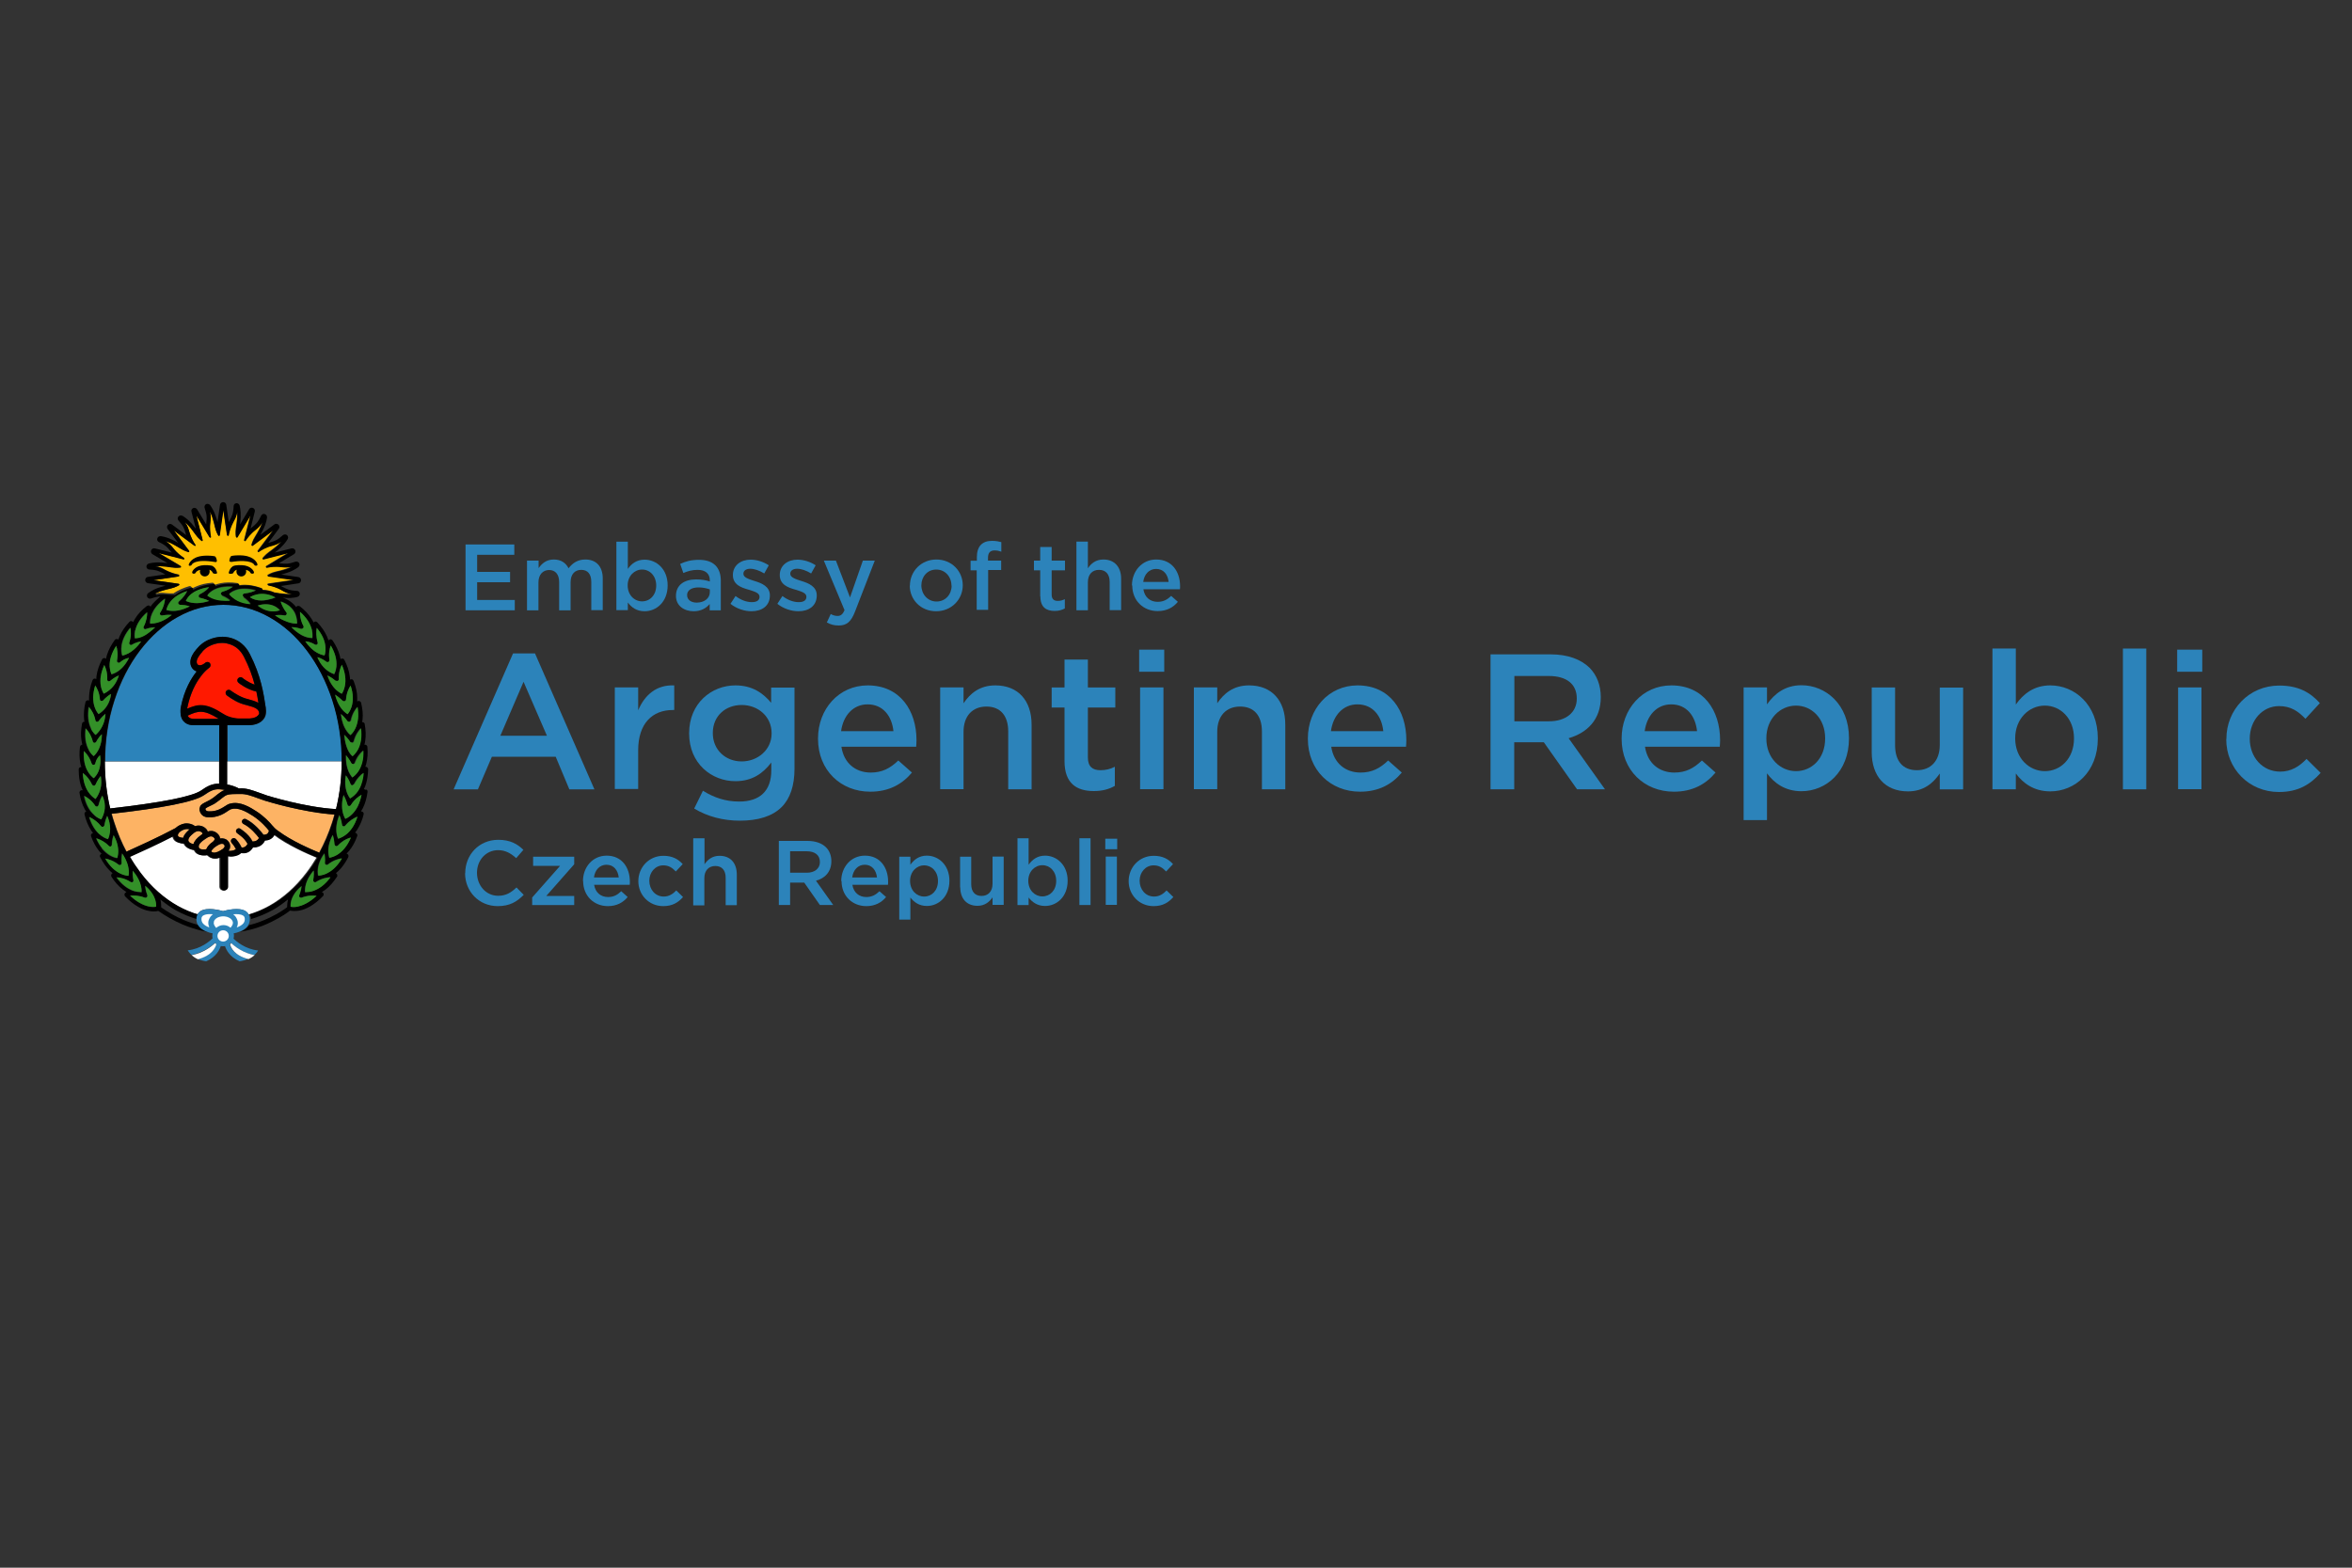 <?xml version="1.0" encoding="UTF-8"?><svg id="Vrstva_1" xmlns="http://www.w3.org/2000/svg" viewBox="0 0 150 100"><rect x="0" y="0" width="150" height="100" fill="#333333" stroke="none"/><defs><style>.cls-1{fill:#fff;}.cls-2{fill:#ffbf00;}.cls-3{fill:#ff1900;}.cls-4{fill:#fdb364;}.cls-5{fill:#2c83ba;}.cls-6{fill:#339028;}</style></defs><path class="cls-5" d="m29.69,34.73h3.11v.66h-2.37v1.09h2.1v.66h-2.1v1.13h2.4v.66h-3.14v-4.2Z"/><path class="cls-5" d="m33.62,35.76h.73v.48c.2-.28.48-.55.97-.55.46,0,.77.22.94.56.26-.34.59-.56,1.07-.56.69,0,1.11.44,1.11,1.21v2.02h-.73v-1.8c0-.5-.23-.77-.64-.77s-.68.28-.68.79v1.79h-.73v-1.8c0-.49-.24-.77-.64-.77s-.68.3-.68.79v1.78h-.73v-3.16Z"/><path class="cls-5" d="m40.04,38.43v.49h-.73v-4.37h.73v1.74c.23-.33.56-.59,1.07-.59.75,0,1.47.59,1.47,1.64h0c0,1.06-.72,1.65-1.47,1.65-.52,0-.85-.26-1.07-.56Zm1.81-1.08h0c0-.62-.41-1.02-.9-1.02s-.92.41-.92,1.01h0c0,.62.43,1.02.92,1.02s.9-.39.9-1.01Z"/><path class="cls-5" d="m45.26,38.92v-.39c-.22.26-.55.46-1.02.46-.6,0-1.13-.34-1.13-.98h0c0-.71.55-1.05,1.28-1.05.38,0,.63.05.88.13v-.06c0-.44-.28-.68-.78-.68-.35,0-.62.08-.91.2l-.2-.58c.35-.16.69-.26,1.2-.26.93,0,1.39.49,1.39,1.34v1.88h-.72Zm.02-1.32c-.19-.07-.44-.13-.73-.13-.46,0-.73.19-.73.49h0c0,.31.27.48.61.48.48,0,.84-.27.84-.67v-.18Z"/><path class="cls-5" d="m46.59,38.51l.32-.49c.34.26.71.39,1.04.39s.49-.13.49-.34h0c0-.26-.34-.34-.71-.46-.47-.13-.99-.32-.99-.93h0c0-.61.5-.98,1.13-.98.4,0,.83.14,1.16.36l-.29.52c-.31-.19-.63-.3-.89-.3-.28,0-.44.13-.44.32h0c0,.24.34.34.71.46.46.14.98.35.98.92h0c0,.68-.52,1.01-1.17,1.01-.45,0-.95-.16-1.34-.47Z"/><path class="cls-5" d="m49.58,38.51l.32-.49c.34.26.71.39,1.04.39s.49-.13.49-.34h0c0-.26-.34-.34-.71-.46-.47-.13-.99-.32-.99-.93h0c0-.61.5-.98,1.13-.98.4,0,.83.14,1.16.36l-.29.52c-.31-.19-.63-.3-.89-.3-.28,0-.44.13-.44.32h0c0,.24.34.34.71.46.46.14.98.35.98.92h0c0,.68-.52,1.01-1.17,1.01-.45,0-.95-.16-1.34-.47Z"/><path class="cls-5" d="m52.73,39.71l.25-.54c.13.07.28.12.43.12.2,0,.33-.09.45-.37l-1.32-3.16h.77l.9,2.35.82-2.35h.76l-1.26,3.25c-.25.65-.53.89-1.04.89-.31,0-.53-.07-.75-.19Z"/><path class="cls-5" d="m58.03,37.36h0c0-.92.72-1.67,1.69-1.67s1.68.74,1.68,1.64h0c0,.91-.72,1.66-1.7,1.66s-1.68-.74-1.68-1.64Zm2.65,0h0c0-.57-.4-1.03-.97-1.03s-.95.46-.95,1.01h0c0,.56.4,1.03.97,1.03s.96-.46.96-1.01Z"/><path class="cls-5" d="m62.3,36.38h-.4v-.61h.4v-.23c0-.35.09-.62.26-.79.17-.17.4-.25.71-.25.25,0,.43.04.59.08v.61c-.14-.05-.27-.08-.43-.08-.28,0-.42.15-.42.48v.17h.84v.6h-.83v2.54h-.73v-2.54Z"/><path class="cls-5" d="m66.34,38.05v-1.67h-.4v-.62h.4v-.87h.73v.87h.85v.62h-.85v1.55c0,.28.14.4.39.4.16,0,.31-.04.45-.11v.59c-.18.1-.38.16-.65.16-.53,0-.91-.23-.91-.93Z"/><path class="cls-5" d="m68.65,34.55h.73v1.7c.2-.3.5-.56.99-.56.71,0,1.13.48,1.13,1.22v2.01h-.73v-1.8c0-.49-.25-.77-.68-.77s-.71.29-.71.79v1.79h-.73v-4.37Z"/><path class="cls-5" d="m72.19,37.35h0c0-.92.64-1.66,1.55-1.66,1.01,0,1.52.79,1.52,1.7,0,.07,0,.13-.01.2h-2.33c.08.52.44.8.91.8.35,0,.61-.13.86-.38l.43.38c-.3.36-.71.59-1.29.59-.92,0-1.62-.67-1.62-1.64Zm2.34-.23c-.05-.47-.32-.83-.8-.83-.44,0-.76.34-.82.83h1.62Z"/><path class="cls-5" d="m32.72,41.68h1.4l3.79,8.67h-1.6l-.87-2.08h-4.07l-.89,2.08h-1.55l3.79-8.67Zm2.16,5.25l-1.49-3.44-1.48,3.44h2.96Z"/><path class="cls-5" d="m39.21,43.85h1.49v1.46c.41-.97,1.16-1.64,2.3-1.59v1.57h-.09c-1.3,0-2.21.85-2.21,2.57v2.47h-1.49v-6.49Z"/><path class="cls-5" d="m44.28,51.56l.55-1.12c.69.43,1.43.69,2.31.69,1.33,0,2.05-.69,2.05-1.99v-.5c-.54.7-1.22,1.19-2.29,1.19-1.52,0-2.95-1.13-2.95-3.04v-.02c0-1.92,1.44-3.05,2.95-3.05,1.09,0,1.77.5,2.28,1.11v-.97h1.49v5.17c0,1.09-.28,1.91-.82,2.45-.59.59-1.5.87-2.67.87-1.07,0-2.07-.27-2.9-.77Zm4.93-4.77v-.02c0-1.07-.87-1.8-1.91-1.8s-1.84.71-1.84,1.78v.02c0,1.07.82,1.8,1.84,1.8s1.91-.74,1.91-1.78Z"/><path class="cls-5" d="m52.17,47.12v-.02c0-1.86,1.32-3.38,3.17-3.38,2.07,0,3.11,1.62,3.11,3.49,0,.14-.01.27-.02.42h-4.77c.16,1.06.91,1.65,1.87,1.65.73,0,1.24-.27,1.76-.77l.87.77c-.62.74-1.46,1.22-2.66,1.22-1.88,0-3.33-1.37-3.33-3.37Zm4.81-.48c-.1-.96-.66-1.71-1.65-1.71-.91,0-1.55.7-1.69,1.71h3.33Z"/><path class="cls-5" d="m59.96,43.85h1.49v1.01c.42-.62,1.02-1.14,2.03-1.14,1.46,0,2.31.98,2.31,2.5v4.13h-1.49v-3.69c0-1.01-.5-1.59-1.39-1.59s-1.46.6-1.46,1.61v3.66h-1.49v-6.49Z"/><path class="cls-5" d="m67.89,48.55v-3.42h-.82v-1.28h.82v-1.78h1.49v1.78h1.75v1.28h-1.75v3.19c0,.58.3.81.8.81.33,0,.63-.07.92-.22v1.22c-.37.21-.79.33-1.34.33-1.09,0-1.87-.48-1.87-1.91Z"/><path class="cls-5" d="m72.65,41.44h1.6v1.41h-1.6v-1.41Zm.06,2.41h1.49v6.49h-1.49v-6.49Z"/><path class="cls-5" d="m76.14,43.85h1.49v1.01c.42-.62,1.02-1.14,2.03-1.14,1.46,0,2.31.98,2.31,2.5v4.13h-1.49v-3.69c0-1.01-.5-1.59-1.39-1.59s-1.46.6-1.46,1.61v3.66h-1.49v-6.49Z"/><path class="cls-5" d="m83.41,47.12v-.02c0-1.86,1.32-3.38,3.17-3.38,2.07,0,3.11,1.62,3.11,3.49,0,.14-.01.27-.02.42h-4.77c.16,1.06.91,1.65,1.87,1.65.73,0,1.24-.27,1.76-.77l.87.77c-.62.74-1.46,1.22-2.66,1.22-1.88,0-3.33-1.37-3.33-3.37Zm4.81-.48c-.1-.96-.66-1.71-1.65-1.71-.91,0-1.55.7-1.69,1.71h3.33Z"/><path class="cls-5" d="m95.06,41.74h3.84c1.08,0,1.93.32,2.48.86.46.47.71,1.11.71,1.86v.02c0,1.41-.85,2.26-2.05,2.61l2.32,3.26h-1.78l-2.12-3h-1.89v3h-1.51v-8.61Zm3.73,4.27c1.08,0,1.77-.57,1.77-1.44v-.02c0-.92-.66-1.43-1.78-1.43h-2.2v2.89h2.21Z"/><path class="cls-5" d="m103.42,47.12v-.02c0-1.86,1.32-3.38,3.17-3.38,2.07,0,3.11,1.62,3.11,3.49,0,.14-.01.27-.02.42h-4.77c.16,1.06.91,1.65,1.87,1.65.73,0,1.24-.27,1.76-.77l.87.77c-.62.74-1.46,1.22-2.66,1.22-1.88,0-3.33-1.37-3.33-3.37Zm4.81-.48c-.1-.96-.66-1.71-1.65-1.71-.91,0-1.55.7-1.69,1.71h3.33Z"/><path class="cls-5" d="m111.2,43.85h1.49v1.08c.48-.68,1.16-1.22,2.2-1.22,1.54,0,3.03,1.22,3.03,3.37v.02c0,2.15-1.48,3.37-3.03,3.37-1.07,0-1.75-.54-2.2-1.14v2.98h-1.49v-8.46Zm5.2,3.26v-.02c0-1.25-.85-2.08-1.86-2.08s-1.89.84-1.89,2.08v.02c0,1.25.89,2.08,1.89,2.08s1.86-.8,1.86-2.08Z"/><path class="cls-5" d="m119.37,47.98v-4.13h1.49v3.69c0,1.01.5,1.59,1.39,1.59s1.46-.6,1.46-1.61v-3.66h1.49v6.49h-1.49v-1.01c-.42.61-1.02,1.14-2.03,1.14-1.46,0-2.31-.98-2.31-2.5Z"/><path class="cls-5" d="m128.56,49.34v1.01h-1.49v-8.98h1.49v3.57c.48-.68,1.16-1.22,2.2-1.22,1.54,0,3.03,1.22,3.03,3.37v.02c0,2.15-1.48,3.37-3.03,3.37-1.07,0-1.75-.54-2.2-1.14Zm3.71-2.23v-.02c0-1.25-.85-2.08-1.86-2.08s-1.89.84-1.89,2.08v.02c0,1.25.89,2.08,1.89,2.08s1.86-.8,1.86-2.08Z"/><path class="cls-5" d="m135.39,41.37h1.49v8.98h-1.49v-8.98Z"/><path class="cls-5" d="m138.85,41.44h1.6v1.41h-1.6v-1.41Zm.06,2.41h1.49v6.49h-1.49v-6.49Z"/><path class="cls-5" d="m141.99,47.14v-.02c0-1.84,1.43-3.39,3.37-3.39,1.23,0,1.99.45,2.59,1.12l-.92,1c-.46-.48-.93-.81-1.68-.81-1.08,0-1.87.93-1.87,2.07v.02c0,1.16.8,2.09,1.94,2.09.7,0,1.22-.33,1.68-.81l.9.89c-.64.71-1.39,1.22-2.66,1.22-1.93,0-3.36-1.51-3.36-3.36Z"/><path class="cls-2" d="m11.39,36.77l-1.61.24,1.61.23s.03.02.04.04c0,.02,0,.04-.02.05,0,0-.22.14-.53.21-.14.03-.41.1-.69.19-.12.04-.22.09-.3.13.29-.07.47-.05.68-.03.02,0,.21.02.27.02.08,0,.16,0,.23,0,0,0,.02-.01.02-.02.27-.18.6-.33.98-.44.04-.01.08,0,.11.02.03.03.05.06.05.1,0,0,0,.02,0,.04.08-.05.18-.1.28-.14.29-.13.63-.21,1.03-.24.04,0,.08.01.1.04.03.03.04.07.03.1,0,0,0,0,0,.01.12-.05.25-.09.4-.12.31-.06.66-.07,1.06-.01.04,0,.08.03.1.07.01.02.01.04.01.07.12-.02.24-.03.37-.03.32,0,.67.07,1.04.2.04.01.07.05.08.09,0,.01,0,.02,0,.03.23,0,.5.04.78.17.01,0,.03,0,.04,0,.14.03.41.07.71.09.12,0,.23,0,.33,0-.29-.05-.45-.14-.63-.24-.08-.04-.15-.08-.25-.13-.32-.14-.62-.19-.62-.19-.02,0-.04-.02-.04-.05s.02-.04.04-.05l1.61-.24-1.61-.23s-.04-.02-.04-.04c0-.02,0-.04.02-.05,0,0,.22-.14.53-.21.14-.03.41-.09.69-.19.12-.04.22-.08.3-.13-.29.07-.47.05-.68.02-.09,0-.17-.02-.27-.02-.35-.01-.64.06-.64.06-.02,0-.05,0-.05-.03,0-.02,0-.05.02-.06l1.39-.84-1.57.4s-.04,0-.05-.02c-.01-.02-.01-.04,0-.05,0,0,.16-.21.41-.39.11-.08.34-.24.56-.44.09-.08.17-.16.23-.24-.24.17-.42.22-.62.28-.08.02-.17.05-.26.08-.33.12-.57.3-.57.3-.02.01-.04.01-.06,0-.02-.02-.02-.04,0-.06l.97-1.3-1.3.97s-.04.01-.05,0c-.02-.01-.03-.03-.02-.05,0,0,.06-.26.23-.52.07-.12.22-.36.35-.63.05-.11.09-.22.12-.3-.16.25-.3.37-.46.5-.07.05-.13.11-.21.18-.25.24-.41.5-.41.5-.01.02-.04.03-.06.02-.02,0-.03-.03-.03-.05l.4-1.58-.83,1.39s-.03.03-.05.02c-.02,0-.03-.02-.04-.04,0-.01-.04-.26,0-.57.02-.14.07-.41.08-.71,0-.12,0-.23,0-.33-.05.29-.14.45-.24.63-.04.08-.08.15-.12.25-.14.32-.19.62-.19.62,0,.02-.02.04-.05.04h0s-.04-.02-.05-.04l-.24-1.6-.23,1.6s-.02.04-.04.04c-.02,0-.04,0-.05-.02,0,0-.14-.22-.21-.53-.03-.14-.1-.41-.19-.69-.04-.12-.09-.22-.13-.3.06.29.05.47.02.68,0,.09-.02.17-.02.27-.01.35.06.64.06.65,0,.02,0,.05-.03.05-.02,0-.05,0-.06-.02l-.84-1.39.4,1.57s0,.04-.02.05c-.02.01-.04.01-.05,0,0,0-.21-.16-.39-.41-.08-.11-.24-.34-.44-.56-.08-.09-.16-.17-.23-.23.17.24.22.42.28.62.02.08.05.17.08.26.12.32.3.57.3.57.01.02.01.04,0,.06-.02.02-.04.02-.06,0l-1.31-.97.98,1.3s.01.04,0,.05c-.01.02-.03.02-.05.02-.01,0-.26-.06-.52-.23-.12-.07-.35-.22-.63-.35-.11-.05-.21-.09-.31-.12.25.16.37.3.5.46.05.07.11.14.18.21.24.25.5.41.5.41.02.01.03.04.02.06-.01.02-.03.03-.05.03l-1.58-.4,1.4.83s.03.03.02.05c0,.02-.02.03-.04.04-.01,0-.26.04-.57-.01-.14-.02-.41-.07-.71-.08-.12,0-.23,0-.33,0,.29.05.45.14.63.24.08.04.15.08.25.12.32.14.62.19.62.19.02,0,.04.02.04.05,0,.02-.02.04-.04.05Z"/><path d="m14.72,35.85c1.34-.21,1.49.17,1.49.17,0,0,.04.09.15.06,0,0,.09,0,.05-.12,0,0-.15-.44-.86-.52,0,0-.37-.05-.77.02-.12.02-.15.28-.15.28-.02.12.11.09.11.09Z"/><path d="m13.58,36.11c-.16-.07-.54-.06-.54-.06-.61.02-.77.4-.77.4-.05.13.05.14.05.14.13.03.17-.07.17-.07,0,0,.03-.11.28-.17-.01.04-.02.07-.02.11,0,.17.14.31.31.31s.31-.14.31-.31c0-.04,0-.09-.02-.12.09.03.17.09.22.2.02.04.07.06.18.06.12,0,.09-.08.09-.08-.07-.32-.28-.41-.28-.41Z"/><path d="m14.7,36.6c.12,0,.16-.02.18-.06.05-.11.14-.17.22-.2-.02.04-.02.08-.02.12,0,.17.14.31.31.31s.31-.14.31-.31c0-.04,0-.08-.02-.11.25.06.28.17.28.17,0,0,.04.1.17.07,0,0,.11-.01.05-.14,0,0-.16-.38-.77-.4,0,0-.37-.02-.54.06,0,0-.2.09-.28.41,0,0-.03.08.09.08Z"/><path d="m12.09,36.08c.11.03.14-.06.14-.06,0,0,.15-.39,1.49-.17,0,0,.12.03.11-.09,0,0-.03-.26-.15-.28-.4-.07-.77-.02-.77-.02-.72.08-.86.52-.86.52-.05.11.05.12.05.12Z"/><path class="cls-5" d="m13.99,46.26h-1.64c-.36,0-.55-.15-.65-.27-.09-.11-.15-.24-.17-.4,0-.01,0-.02,0-.04-.02-.15-.01-.32.02-.49.21-1.07.64-1.79,1-2.23-.04-.01-.08-.03-.11-.05-.23-.13-.34-.39-.28-.68.06-.35.4-.71.46-.78.56-.66,1.4-.69,1.5-.7.12,0,1.23-.06,1.82,1.1.71,1.38.88,2.52,1.01,3.44v.04c.03.16.02.29,0,.4,0,.01,0,.02-.01.04-.04.13-.1.22-.17.29-.15.16-.36.26-.64.31-.12.02-.22.02-.29.02-.03,0-.06,0-.07,0h-.47s0,0,0,0c0,0,0,0-.01,0h-.78v2.31h7.3c0-1.35-.2-2.67-.6-3.9-.38-1.19-.93-2.26-1.63-3.18-.69-.91-1.5-1.63-2.4-2.13-.93-.52-1.91-.78-2.92-.78s-2,.26-2.92.78c-.9.5-1.71,1.22-2.4,2.13-.7.92-1.24,1.99-1.63,3.18-.4,1.24-.6,2.55-.6,3.9h7.3v-2.31Z"/><path class="cls-1" d="m6.68,48.57c0,1.03.12,2.03.34,3,3.27-.37,5.21-.76,5.79-1.14.41-.29.73-.45,1.16-.44v-1.41h-7.3Z"/><path class="cls-1" d="m14.48,50.04c.29.05.51.13.75.25.02,0,.05,0,.07,0,.42-.02.77.11,1.27.29.13.05.29.1.45.16.07.02,2.42.76,4.41.87.24-.98.36-2,.36-3.04h-7.3v1.47Z"/><path class="cls-3" d="m12.01,45.73s-.03-.05-.05-.08c.69-.32,1.02-.4,1.98.2h-1.59c-.16,0-.27-.04-.34-.12Z"/><path class="cls-3" d="m15.77,45.86s0,0-.01,0h-.5c-.1,0-.61-.02-1.05-.31-1.1-.71-1.59-.62-2.28-.32,0-.03,0-.06.02-.09.19-.94.55-1.58.83-1.95.2-.28.39-.45.49-.53.03-.02.06-.04.09-.07.08-.07.09-.19.03-.28-.07-.09-.19-.1-.28-.04,0,0-.04.03-.09.07-.17.12-.3.12-.38.08-.07-.04-.11-.14-.09-.26.03-.21.27-.48.35-.57,0,0,0,0,0-.01.46-.55,1.2-.56,1.21-.56,0,0,.01,0,.02,0,0,0,.23-.02.52.08.4.13.7.4.91.81.33.64.54,1.23.68,1.77-.42-.14-.77-.42-.77-.43-.09-.07-.21-.06-.29.03-.07.08-.06.21.03.28.02.02.53.43,1.14.56.05.25.1.49.13.72-.2-.11-.43-.17-.64-.23-.13-.03-.25-.07-.35-.11-.42-.17-.78-.45-.78-.45-.09-.07-.21-.05-.28.03-.07.09-.05.21.03.28.02.01.4.32.88.51.12.05.25.08.4.12.54.14.78.25.79.53-.02.05-.04.08-.07.12-.17.19-.55.21-.68.2Z"/><path class="cls-4" d="m13.63,53.42c-.15-.13-.32-.06-.62.16-.13.09-.35.27-.33.44,0,.08.04.11.07.12.1.07.29.06.41.04.09-.21.26-.36.4-.46.06-.05.13-.13.14-.19,0-.03-.02-.07-.07-.11Z"/><path class="cls-4" d="m13.47,54.32c.05.06.1.08.14.08.19.04.45-.13.53-.19,0,0,0,0,0,0,0,0,0,0,.01,0,0,0,0,0,0,0,.05-.04.17-.13.18-.22,0-.01,0-.06-.07-.13,0,0-.11-.08-.34.05-.18.1-.37.23-.45.41Z"/><path class="cls-4" d="m11.96,52.89c-.17-.02-.45.1-.57.26-.08.11-.05.17-.04.19.02.04.11.08.22.1.04,0,.07,0,.1.01.05-.18.17-.32.29-.43.03-.03.07-.07.12-.11-.04-.01-.08-.02-.11-.02,0,0,0,0-.02,0Z"/><path class="cls-4" d="m12.79,53.05c-.16-.08-.35-.01-.58.22-.15.14-.2.24-.2.34,0,.04.02.15.22.21.04.01.08.02.11.03.05-.19.21-.38.46-.56.03-.02.07-.05.11-.08,0-.02,0-.04,0-.05-.01-.05-.07-.09-.12-.11Z"/><path class="cls-4" d="m17.17,52.98c-.12-.15-.49-.6-1.01-.93-.22-.14-.45-.28-.69-.37-.27-.1-.49-.13-.69-.07,0,0,0,0-.01,0-.06.01-.15.07-.25.14-.06.04-.13.09-.22.14-.22.13-.53.22-.78.24-.22.01-.5.03-.67-.21-.11-.16-.13-.3-.07-.46,0,0,0,0,0,0,.05-.15.23-.23.45-.34.1-.05.2-.1.27-.15.11-.07.17-.12.26-.19.08-.07.18-.15.33-.25.09-.06.18-.11.27-.14-.09-.01-.2-.03-.31-.04-.37-.03-.64.1-1.02.37,0,0,0,0,0,0-.33.22-.97.42-1.97.62-.96.19-2.28.39-3.93.57.05.19.11.38.17.56.21.66.47,1.28.78,1.86.58-.26,2.02-.9,3.14-1.51.21-.2.54-.33.8-.29.05,0,.27.03.43.17.18-.06.35-.05.52.03.18.09.26.21.29.31,0,0,.01,0,.02,0,.22-.07.42-.03.59.12.13.12.18.24.18.33.23-.04.4.04.47.12.16.16.18.31.17.41,0,.1-.05.18-.1.25.13.02.25,0,.36-.04.05-.02.09-.04.12-.06-.05-.1-.13-.25-.28-.41-.06-.07-.06-.18.02-.25.07-.06.18-.06.25.01.2.22.31.43.36.54.12.02.21-.01.29-.09.05-.05.08-.1.1-.14-.02-.04-.07-.14-.21-.3-.11-.13-.36-.32-.45-.38-.08-.06-.1-.16-.04-.24.06-.08.16-.1.24-.04.01,0,.35.24.51.43.14.16.22.29.26.38.15,0,.27-.04.35-.13.03-.04.05-.07.07-.1-.13-.18-.52-.66-.99-.89-.09-.04-.12-.15-.08-.23.04-.09.15-.12.23-.08.55.27.97.8,1.12,1,.12,0,.22-.03.28-.09.06-.06.09-.15.1-.2Z"/><path class="cls-4" d="m18.43,51.49c-.88-.21-1.51-.41-1.52-.41,0,0,0,0,0,0-.17-.06-.32-.11-.46-.16-.47-.17-.78-.28-1.13-.27-.04,0-.08,0-.12,0h0c-.05,0-.11,0-.16,0-.33,0-.54,0-.74.15-.14.1-.23.17-.31.24-.09.07-.17.13-.29.21-.09.06-.2.11-.31.16-.09.05-.25.12-.29.16,0,.03-.01.06.03.12.05.07.17.07.36.06.17,0,.42-.07.63-.19.07-.04.14-.08.2-.12.13-.08.24-.16.36-.18.64-.17,1.3.26,1.66.49.49.32.85.71,1.03.92,0,0,.01.02.03.03,0,0,0,0,0,0h0c.06.07.17.19.34.31h0c.83.61,2.07,1.16,2.61,1.38.32-.6.6-1.24.82-1.92.06-.17.11-.34.15-.52-1.03-.07-2.14-.29-2.91-.47Z"/><path class="cls-1" d="m17.45,53.23c-.03.06-.07.13-.13.19-.12.12-.29.18-.49.19-.02.06-.06.13-.12.19-.11.13-.31.26-.64.25-.03.05-.07.11-.13.17-.16.17-.38.23-.62.19-.06.05-.14.1-.25.15-.14.05-.34.1-.59.05v1.94c0,.14-.11.25-.25.25s-.24-.11-.24-.25v-1.85c-.1.04-.21.06-.32.06-.04,0-.08,0-.13-.01-.14-.03-.25-.1-.35-.21-.16.03-.45.04-.65-.09-.09-.06-.15-.14-.18-.23-.07,0-.15-.02-.23-.05-.21-.07-.36-.19-.43-.36-.05,0-.11,0-.17-.02-.18-.03-.41-.1-.5-.31-.02-.04-.03-.09-.04-.14-1.04.54-2.23,1.07-2.76,1.31.21.36.43.69.67,1.01.7.91,1.5,1.63,2.4,2.13.42.23.85.42,1.29.54.05-.08.11-.15.19-.21.42-.27,1.22-.07,1.44,0,.23-.06,1.02-.26,1.44,0,.08.05.15.12.19.21.44-.13.87-.31,1.29-.54.9-.5,1.71-1.22,2.4-2.13.23-.3.44-.62.64-.95-.59-.24-1.9-.82-2.74-1.47Z"/><path d="m23.32,50.38s-.07-.04-.11-.04c.03-.07.06-.14.09-.21.11-.31.17-.67.18-1.06,0-.05-.03-.1-.07-.13-.03-.02-.07-.03-.11-.03.02-.07.04-.13.06-.2.08-.32.11-.68.07-1.07,0-.05-.04-.1-.08-.12-.03-.02-.07-.02-.11-.01.02-.08.04-.16.05-.24.05-.33.04-.69-.03-1.08,0-.05-.04-.09-.09-.12-.03-.01-.05-.01-.08,0,.01-.05.02-.11.03-.17.04-.33,0-.69-.09-1.07-.01-.05-.05-.09-.1-.11-.05-.02-.1,0-.15.02h0c0-.09,0-.17,0-.26,0-.33-.09-.68-.23-1.05-.02-.05-.06-.09-.11-.1-.04,0-.09,0-.12.02,0-.08,0-.16-.02-.24-.04-.33-.16-.67-.34-1.02-.02-.05-.07-.08-.12-.08-.04,0-.09,0-.12.04-.01-.07-.03-.15-.05-.22-.08-.32-.24-.65-.46-.98-.03-.04-.08-.07-.13-.07s-.1.03-.13.07c-.03-.09-.06-.17-.1-.26-.13-.3-.34-.6-.61-.89-.04-.04-.09-.06-.15-.05-.04,0-.07.03-.09.06-.04-.09-.09-.17-.14-.25-.18-.28-.42-.54-.73-.78-.04-.03-.1-.04-.15-.03-.04.01-.07.04-.09.08-.2-.27-.49-.48-.86-.61.06,0,.13.01.2.02.43.03.74-.06.75-.07.09-.03.15-.12.14-.21-.01-.1-.09-.17-.19-.17-.47-.02-.65-.12-.88-.24-.04-.02-.09-.05-.13-.07l1.11-.17c.1-.01.17-.1.17-.2,0-.1-.07-.18-.17-.2l-1.1-.16c.13-.03.28-.08.43-.13.41-.14.66-.34.67-.35.07-.06.1-.17.05-.25-.05-.08-.15-.12-.24-.09-.45.16-.65.14-.9.11-.05,0-.1-.01-.15-.01l.96-.58c.08-.05.12-.16.08-.25-.04-.09-.14-.14-.23-.12l-1.08.27c.11-.08.23-.18.35-.29.32-.29.48-.57.48-.58.05-.08.02-.19-.05-.25-.08-.06-.18-.05-.26.01-.35.32-.54.38-.79.45-.05.01-.09.03-.14.04l.67-.9c.06-.08.05-.19-.02-.26-.07-.07-.18-.08-.26-.02l-.9.67c.07-.12.14-.25.21-.4.19-.39.22-.71.22-.72,0-.1-.05-.18-.15-.21-.09-.03-.19.02-.23.11-.2.43-.36.56-.56.72-.04.03-.07.06-.11.09l.27-1.08c.02-.1-.02-.19-.12-.23-.09-.04-.2,0-.24.08l-.58.97c.02-.13.03-.29.04-.46.02-.43-.07-.74-.07-.75-.03-.09-.12-.15-.21-.14-.1.01-.17.09-.17.19-.02.47-.12.65-.24.88-.02.04-.05.08-.07.13l-.16-1.1c-.01-.1-.1-.17-.2-.17h0c-.1,0-.18.07-.2.17l-.16,1.1c-.03-.13-.08-.27-.13-.42-.14-.41-.34-.66-.35-.67-.06-.07-.17-.09-.25-.05-.08.05-.12.15-.09.24.16.45.14.65.11.9,0,.05-.01.1-.01.15l-.58-.96c-.05-.08-.16-.12-.25-.08-.09.04-.14.14-.11.23l.28,1.08c-.08-.1-.18-.22-.28-.34-.29-.32-.57-.48-.58-.48-.09-.04-.19-.02-.25.05-.06.08-.06.18,0,.25.32.35.38.54.45.79.01.05.03.09.04.14l-.9-.67c-.08-.06-.19-.05-.26.02-.07.07-.08.18-.02.26l.67.89c-.11-.07-.25-.14-.4-.21-.39-.19-.71-.22-.72-.22-.1,0-.18.05-.21.15-.03.09.02.19.11.23.43.2.56.36.72.56.03.04.06.08.1.11l-1.09-.27c-.1-.02-.19.03-.23.12-.04.09,0,.2.08.25l.96.57c-.13-.02-.29-.03-.45-.04-.43-.03-.74.07-.75.07-.09.03-.15.12-.14.21.01.1.09.17.19.17.47.02.65.12.88.24.04.02.08.05.13.07l-1.11.16c-.1.01-.17.1-.17.2s.07.18.17.2l1.12.16c-.13.04-.28.08-.44.13-.41.14-.66.35-.67.35-.07.06-.09.17-.05.25.05.08.15.12.24.09.26-.09.44-.13.59-.13-.24.21-.41.38-.5.48-.04.06-.09.11-.12.17-.02-.03-.05-.05-.08-.07-.05-.02-.1,0-.15.02-.31.24-.57.51-.74.79-.05.08-.1.16-.14.25-.02-.04-.06-.06-.1-.07-.05,0-.1,0-.14.05-.27.29-.48.59-.61.89-.03.08-.07.16-.09.24-.03-.03-.06-.04-.1-.04-.05,0-.1.02-.13.06-.23.32-.4.64-.5.96-.03.08-.04.17-.06.25-.03-.04-.08-.06-.13-.05-.05,0-.1.04-.12.08-.18.35-.3.69-.35,1.02-.01.08-.02.16-.02.24-.04-.03-.09-.04-.13-.03-.05.01-.09.05-.11.1-.14.37-.21.73-.22,1.06,0,.08,0,.16,0,.24-.04-.02-.09-.03-.13-.01-.05.02-.09.06-.1.11-.09.38-.12.75-.09,1.07,0,.06.02.12.03.18-.02,0-.05,0-.07.01-.05.02-.08.06-.09.12-.07.39-.09.75-.03,1.08.01.08.03.17.05.25-.02,0-.04,0-.06.02-.05.02-.08.07-.09.12-.05.39-.04.75.03,1.08.02.07.03.14.06.21-.04,0-.07,0-.1.02-.05.03-.07.08-.07.13,0,.39.04.75.15,1.07.03.09.07.18.11.26-.01,0-.02,0-.02,0-.05-.01-.11,0-.14.03-.04.04-.06.09-.05.14.06.39.17.74.33,1.03.03.06.06.11.1.16-.03,0-.05.02-.07.04-.04.04-.05.09-.04.14.09.38.23.72.41,1,.04.07.09.13.14.19-.04,0-.08.03-.11.06-.03.04-.04.1-.02.15.13.37.31.69.52.95.05.05.1.11.15.16-.04.01-.07.04-.09.07-.03.05-.03.1,0,.15.18.35.39.65.63.88.05.05.1.09.16.14-.03.02-.06.04-.08.08-.02.05-.02.1.01.15.21.33.46.61.72.81.08.06.16.12.24.17-.02,0-.03,0-.03.01-.05.02-.09.06-.1.11-.01.05,0,.11.04.15.27.28.55.51.84.67.23.13.46.22.69.26.2.04.39.04.56,0,.01,0,.02,0,.03,0,.49.34,1,.63,1.54.86.45.19.9.33,1.36.43.1.02.19.04.27.05-.19-.07-.39-.18-.52-.34-.02-.03-.04-.06-.06-.09-.31-.09-.63-.19-.94-.32-.51-.21-1-.49-1.47-.82,0,0,0-.02,0-.02,0-.16-.01-.32-.05-.48.34.27.64.49.97.68.45.25.91.44,1.39.58,0-.03,0-.06,0-.08,0-.08.03-.15.07-.22-.44-.13-.87-.31-1.29-.54-.9-.5-1.71-1.22-2.4-2.13-.24-.32-.47-.66-.67-1.01.53-.24,1.72-.77,2.76-1.31,0,.05.02.09.04.14.09.21.32.28.5.31.06,0,.12.01.17.02.07.17.21.29.43.36.08.03.17.04.23.05.04.09.1.17.18.23.2.14.49.12.65.09.09.11.21.18.35.21.04,0,.09.01.13.01.11,0,.22-.03.32-.06v1.85c0,.14.11.25.24.25s.25-.11.25-.25v-1.94c.25.05.45,0,.59-.05.11-.04.19-.1.25-.15.24.04.46-.02.62-.19.06-.06.1-.12.13-.17.33.01.53-.12.64-.25.06-.07.1-.13.12-.19.2,0,.37-.07.49-.19.06-.06.1-.12.13-.19.84.65,2.15,1.23,2.74,1.47-.2.33-.41.65-.64.95-.69.91-1.5,1.63-2.4,2.13-.42.23-.85.42-1.29.54.03.07.06.14.07.22,0,.03,0,.06,0,.08.47-.14.94-.33,1.39-.58.35-.19.68-.44.98-.68-.04.16-.06.32-.06.48,0,0,0,.02,0,.02-.14.11-.52.38-1.08.65-.42.2-.85.37-1.29.48-.02,0-.04,0-.06.01-.02.03-.03.05-.05.08-.14.17-.34.28-.53.35.24-.04.48-.09.72-.15.46-.12.91-.29,1.34-.51.59-.29.98-.57,1.13-.69,0,0,.02,0,.02,0,.16.03.36.03.56,0,.23-.04.46-.13.69-.26.28-.16.56-.38.84-.67.04-.04.05-.09.04-.14-.01-.05-.05-.09-.1-.11,0,0-.01,0-.02,0,.08-.05.17-.11.25-.17.26-.2.5-.48.72-.81.03-.04.03-.1.01-.15-.02-.04-.04-.06-.08-.08.05-.04.11-.09.16-.14.24-.23.45-.53.63-.88.02-.05.02-.1,0-.15-.03-.04-.07-.07-.11-.08.05-.05.11-.11.16-.17.21-.26.39-.57.52-.95.02-.05.01-.1-.02-.14-.03-.04-.07-.07-.12-.07h0c.05-.06.09-.12.13-.18.18-.28.33-.61.42-.99.01-.05,0-.11-.04-.14-.03-.04-.08-.05-.13-.05.04-.07.08-.14.12-.21.15-.3.25-.65.3-1.04,0-.05-.01-.1-.05-.14Zm-.16-2.49s0,0,0,0c0,0,0,0,0,0,0,.27-.02.52-.07.75-.06.23-.15.43-.27.6-.14.2-.3.32-.36.36,0,0,0,0,0,0,0,0,0,0,0,0-.38-.43-.42-1.07-.41-1.42,0,0,0,0,0,0,0,0,0,0,0,0,.21.23.34.5.34.5.02.04.06.07.11.06.05,0,.09-.03.1-.08.14-.39.36-.64.53-.78Zm-.15-1.43s0,0,0,0c0,0,0,0,0,0,.03.27.03.52,0,.75-.04.23-.11.44-.21.63-.12.22-.27.35-.33.4,0,0,0,0,0,0,0,0,0,0,0,0-.38-.31-.49-.99-.53-1.37,0,0,0,0,0,0,0,0,0,0,0,0,.22.2.38.45.38.45.03.04.07.06.12.05.05,0,.08-.04.1-.09.1-.4.3-.67.45-.83Zm-.22-1.36s0,0,0,0c0,0,0,0,0,0,.05.27.06.52.03.75-.02.23-.08.45-.18.64-.11.22-.25.36-.3.41,0,0,0,0,0,0,0,0,0,0,0,0-.32-.27-.47-.66-.54-.95-.03-.13-.05-.26-.07-.4,0,0,0,0,0,0,0,0,0,0,0,0,.24.19.41.45.41.45.03.04.07.06.12.05.05,0,.08-.05.09-.09.08-.4.27-.68.41-.85Zm-10.85.12s0-.06.01-.09c.19-.94.55-1.58.83-1.95.2-.28.39-.45.49-.53.03-.02.06-.04.09-.07.08-.07.09-.19.03-.28-.07-.09-.19-.1-.28-.04,0,0-.04.03-.09.07-.17.12-.3.12-.38.08-.07-.04-.11-.14-.09-.26.03-.21.27-.48.35-.57,0,0,0,0,0-.01.46-.55,1.2-.56,1.21-.56,0,0,.01,0,.02,0,0,0,.23-.02.52.08.4.13.7.4.91.81.33.64.54,1.23.68,1.77-.42-.14-.77-.42-.77-.43-.09-.07-.21-.06-.29.03-.07.08-.06.21.03.28.02.02.53.43,1.14.56.05.25.1.49.13.72-.2-.11-.43-.17-.64-.23-.13-.03-.25-.07-.35-.11-.42-.17-.78-.45-.78-.45-.09-.07-.21-.05-.28.03-.07.09-.05.21.03.28.02.01.4.32.88.51.12.05.25.08.4.12.54.14.78.25.79.53-.02.05-.04.08-.07.12-.17.19-.55.21-.68.2,0,0,0,0-.01,0h-.5c-.1,0-.61-.02-1.05-.31-1.1-.71-1.59-.62-2.28-.32Zm2.01.63h-1.59c-.16,0-.27-.04-.34-.12-.02-.02-.03-.05-.05-.08.69-.32,1.02-.4,1.98.2Zm.54,2.72v-2.31h.78s0,0,.01,0c0,0,0,0,0,0h.47s.03,0,.07,0c.07,0,.17,0,.29-.02.28-.04.5-.15.64-.31.06-.07.13-.16.17-.29,0-.01,0-.02.01-.04.03-.11.04-.24.02-.4v-.04c-.14-.92-.31-2.06-1.02-3.44-.59-1.16-1.7-1.11-1.82-1.1-.1,0-.94.04-1.5.7-.06.06-.4.42-.46.78-.05.29.06.55.28.68.04.02.08.04.11.05-.35.44-.78,1.16-1,2.23-.04.18-.04.35-.02.49,0,.01,0,.02,0,.04.03.16.08.3.17.4.1.12.3.27.65.27h1.64v3.73c-.43-.01-.76.15-1.16.44-.58.39-2.53.77-5.79,1.14-.23-.97-.34-1.97-.34-3,0-1.35.2-2.67.6-3.9.38-1.19.93-2.26,1.63-3.18.7-.91,1.5-1.63,2.4-2.13.93-.52,1.91-.78,2.92-.78s2,.26,2.92.78c.9.5,1.71,1.22,2.4,2.13.7.92,1.24,1.99,1.63,3.18.4,1.24.6,2.55.6,3.9,0,1.04-.12,2.06-.36,3.04-1.99-.11-4.34-.85-4.41-.87-.17-.06-.32-.11-.45-.16-.49-.18-.85-.31-1.27-.29-.02,0-.05,0-.07,0-.24-.12-.45-.2-.75-.25v-1.47Zm3.09-10.45c-.12.05-.31.11-.52.15-.13.02-.26.04-.38.04-.29,0-.53-.07-.73-.21,0,0,0,0,0,0,0,0,0,0,0,0,.09-.05.24-.12.43-.17.2-.05.41-.05.62-.02.19.03.39.1.58.21,0,0,0,0,0,0s0,0,0,0Zm.28.8s0,0,0,0c0,0,0,0,0,0-.08.03-.21.06-.38.07-.02,0-.04,0-.06,0-.34,0-.67-.12-.98-.37,0,0,0,0,0,0,0,0,0,0,0,0,.14-.04.28-.07.43-.08.4-.02.73.1.99.38Zm-1.56-1.25c-.13.06-.36.15-.71.19-.05,0-.09.04-.1.09-.01.05,0,.1.05.12,0,0,.27.19.46.43,0,0,0,0,0,0,0,0,0,0,0,0h0c-.33-.01-.94-.11-1.37-.63,0,0,0,0,0-.01.07-.07.19-.16.38-.23.35-.13.8-.13,1.3,0,0,0,0,0,0,0,0,0,0,0,0,0Zm-1.46-.24c-.12.09-.33.22-.67.32-.05.01-.08.06-.08.11,0,.05.03.1.08.11,0,0,.29.11.53.31,0,0,0,0,0,0,0,0,0,0,0,0-.08,0-.18.01-.29.01-.35,0-.81-.06-1.17-.33,0,0,0,0,0-.01.05-.08.15-.19.32-.3.32-.2.76-.29,1.29-.25,0,0,0,0,0,0,0,0,0,0,0,0Zm-1.5.03c-.08.12-.26.29-.6.46-.05.02-.07.07-.06.12,0,.05.05.09.09.1,0,0,.31.06.58.2,0,0,0,0,0,0,0,0,0,0,0,0-.13.04-.26.07-.39.1-.12.02-.25.04-.4.04-.22,0-.47-.04-.7-.14,0,0,0,0,0,0,.04-.09.11-.22.25-.36.27-.27.7-.45,1.23-.52,0,0,0,0,0,0,0,0,0,0,0,0Zm-1.4.25c-.07.16-.22.4-.53.67-.04.03-.05.08-.03.13.02.05.06.08.11.08h0s.13,0,.3.02c.12.01.22.04.31.07,0,0,0,0,0,0,0,0,0,0,0,0-.12.06-.25.11-.37.16-.27.1-.51.13-.7.13-.17,0-.31-.02-.42-.06,0,0,0,0,0,0,.05-.25.28-.86,1.32-1.21,0,0,0,0,0,0,0,0,0,0,0,0Zm10.42,6.02s0,0,0,0c0,0,0,0,0,0,.08.26.13.5.14.74,0,.23-.02.45-.09.65-.08.23-.2.39-.24.44,0,0,0,0,0,0,0,0,0,0,0,0-.29-.19-.52-.48-.68-.87-.05-.12-.09-.25-.12-.38,0,0,0,0,0,0,0,0,0,0,0,0,.26.16.48.39.48.39.03.03.08.05.13.03.04-.02.07-.06.08-.1.03-.41.17-.71.29-.89Zm-.82-.29s.07-.06.07-.11c-.02-.41.1-.73.19-.92,0,0,0,0,0,0,0,0,0,0,0,0,.11.25.18.49.21.72.03.23.02.45-.02.66-.05.24-.15.41-.19.47,0,0,0,0,0,0,0,0,0,0,0,0-.31-.15-.57-.42-.77-.8-.06-.11-.11-.24-.15-.37,0,0,0,0,0,0,0,0,0,0,0,0,.28.13.51.34.52.34.04.03.09.04.13.02h0Zm-.58-1.21h0s.06-.07.06-.12c-.07-.41,0-.73.08-.93,0,0,0,0,0,0,0,0,0,0,0,0,.14.23.24.47.3.69.06.23.08.45.06.66-.02.25-.1.42-.14.48,0,0,0,0,0,0h0c-.35-.12-.65-.36-.88-.71-.07-.11-.14-.23-.19-.36,0,0,0,0,0,0,0,0,0,0,0,0,.3.09.56.29.56.29.04.03.09.03.13.01Zm-.88-1.12s.1.03.14,0c.04-.03.06-.08.04-.13-.11-.37-.09-.7-.06-.93,0,0,0,0,0,0,0,0,0,0,0,0,.17.21.3.42.4.62.1.21.15.43.16.64.01.24-.03.41-.06.5,0,0,0,0,0,0h0c-.34-.06-.67-.25-.96-.56-.1-.1-.19-.22-.27-.34,0,0,0,0,0,0,0,0,0,0,0,0,.33.02.59.2.59.2Zm-.87-1s.1,0,.13-.03c.03-.04.04-.09.02-.13-.19-.37-.22-.7-.22-.91,0,0,0,0,0,0,0,0,0,0,0,0,.2.18.36.36.49.55.13.2.22.4.27.61.06.24.04.44.03.51,0,0,0,0,0,0,0,0-.01,0-.02,0-.39,0-.75-.21-.98-.39-.12-.09-.23-.19-.34-.3,0,0,0,0,0,0,0,0,0,0,0,0,.01,0,.03,0,.04,0,.29,0,.57.11.57.11Zm-.35-.91c.09.24.1.46.1.57,0,0,0,0,0,0-.02,0-.04,0-.06,0-.48,0-1.04-.32-1.34-.52,0,0,0,0,0,0,0,0,0,0,0,0,.3-.06.6,0,.6,0,.05.01.1,0,.13-.05.03-.04.02-.1,0-.14-.19-.24-.31-.51-.37-.7,0,0,0,0,0,0,0,0,0,0,0,0,.47.16.79.44.95.84Zm-8.96-1.34c.09-.04.19-.09.3-.13.28-.1.55-.16.69-.19.31-.07.52-.2.53-.21.02,0,.03-.03.02-.05,0-.02-.02-.03-.04-.04l-1.61-.23,1.61-.24s.04-.02.04-.05c0-.02-.02-.04-.04-.05,0,0-.3-.05-.62-.19-.09-.04-.17-.08-.25-.12-.18-.1-.34-.19-.63-.24.1,0,.21-.01.33,0,.3.02.58.06.71.08.31.05.56.01.57.01.02,0,.03-.02.04-.04,0-.02,0-.04-.02-.05l-1.4-.83,1.58.4s.04,0,.05-.03c0-.02,0-.05-.02-.06,0,0-.26-.16-.5-.41-.07-.07-.12-.14-.18-.21-.13-.16-.25-.3-.5-.46.09.03.19.07.31.12.27.13.51.28.63.35.26.17.51.23.52.23.02,0,.04,0,.05-.02,0-.02,0-.04,0-.05l-.97-1.3,1.31.97s.04.01.06,0c.02-.02.02-.04,0-.06,0,0-.18-.25-.3-.57-.04-.09-.06-.18-.09-.26-.06-.2-.11-.38-.28-.62.07.06.15.14.23.23.2.22.36.45.44.56.18.26.39.4.39.41.02.01.04.01.05,0,.02-.01.02-.03.02-.05l-.4-1.57.84,1.39s.04.03.06.02c.02,0,.03-.03.03-.05,0,0-.07-.3-.06-.65,0-.1.01-.19.02-.27.02-.21.04-.39-.02-.68.04.08.09.19.13.3.1.28.16.56.19.69.07.31.2.52.21.53.01.02.03.03.05.02.02,0,.03-.02.04-.04l.23-1.6.24,1.6s.02.04.05.04h0s.04-.02.05-.04c0,0,.05-.3.19-.62.04-.09.08-.17.12-.25.1-.18.19-.34.24-.63,0,.09.01.21,0,.33-.02.3-.06.58-.08.71-.05.31-.01.56,0,.57,0,.02.02.03.04.04.02,0,.04,0,.05-.02l.83-1.39-.4,1.58s0,.04.03.05c.02,0,.05,0,.06-.02,0,0,.16-.26.41-.5.07-.07.14-.12.21-.18.16-.13.3-.25.46-.5-.03.09-.07.19-.12.3-.13.27-.28.51-.35.63-.17.26-.23.51-.23.52,0,.02,0,.04.02.05.02.01.04,0,.05,0l1.3-.97-.97,1.3s-.01.04,0,.06c.02.02.04.02.06,0,0,0,.25-.18.57-.3.1-.04.18-.06.26-.08.2-.06.38-.11.62-.28-.06.07-.14.15-.23.24-.23.2-.45.36-.56.44-.25.18-.4.39-.41.39-.01.02-.01.04,0,.05.01.02.03.02.05.02l1.57-.4-1.39.84s-.03.04-.02.06c0,.02.03.03.06.03,0,0,.3-.07.64-.06.1,0,.19.01.27.02.21.02.39.04.68-.02-.09.04-.19.09-.3.13-.28.1-.55.16-.69.19-.31.07-.52.2-.53.21-.02.01-.02.03-.02.05,0,.02.02.03.04.04l1.61.23-1.61.24s-.04.02-.04.05.02.04.04.05c0,0,.3.05.62.19.09.04.17.08.25.13.18.1.34.19.63.24-.1,0-.21.01-.33,0-.3-.02-.58-.06-.71-.09-.01,0-.03,0-.04,0-.29-.13-.56-.17-.78-.17,0-.01,0-.02,0-.03-.01-.04-.04-.08-.08-.09-.3-.1-.58-.17-.85-.19-.01,0-.03,0-.04,0,0,0-.02,0-.03,0-.01,0-.03,0-.04,0,0,0-.01,0-.02,0-.02,0-.04,0-.06,0-.13,0-.25,0-.37.03h0s0-.04,0-.06c0,0,0,0,0,0-.02-.04-.05-.06-.1-.07-.03,0-.05,0-.08,0,0,0-.02,0-.02,0-.02,0-.03,0-.05,0-.01,0-.02,0-.03,0-.01,0-.03,0-.04,0-.3-.02-.58-.01-.83.04-.07.01-.14.03-.2.05,0,0,0,0-.01,0-.01,0-.02,0-.03.01,0,0,0,0-.01,0-.01,0-.03,0-.04.02h0s-.06.02-.09.04c0,0,0,0,0,0,0,0,0,0,0,0,0,0,0,0,0-.01h0s0-.08-.03-.11h0s0,0,0,0c0,0,0,0,0,0-.03-.02-.06-.03-.09-.03-.39.03-.74.11-1.03.24-.1.04-.19.09-.27.14,0-.02,0-.03,0-.03h0s0,0,0,0h0s-.01-.08-.05-.11h0s0,0-.01,0c0,0,0,0,0,0,0,0,0,0,0,0,0,0,0,0,0,0-.03-.01-.06-.02-.09,0-.38.11-.71.25-.98.44,0,0-.02.01-.02.02-.07,0-.15,0-.23,0-.06,0-.26-.02-.27-.02-.21-.02-.39-.04-.68.03Zm.62.33s0,0,0,0c0,0,0,0,0,0-.01.21-.08.54-.31.89-.03.04-.02.09,0,.13.03.04.07.06.12.05,0,0,.3-.06.6-.04,0,0,0,0,0,0,0,0,0,0,0,0-.26.21-.77.55-1.32.55-.02,0-.04,0-.06,0,0,0,0,0,0,0-.01-.26.05-.94.95-1.59Zm-1.9,2.02c.05-.21.13-.41.26-.61.13-.2.3-.39.5-.56,0,0,0,0,0,0,0,0,0,0,0,0,0,.21-.03.54-.22.91-.02.04-.02.09.01.13.03.04.08.05.13.03,0,0,.29-.1.59-.11,0,0,0,0,0,0,0,0,0,0,0,0-.11.11-.23.21-.35.3-.24.18-.59.4-.92.4-.01,0-.03,0-.04,0,0,0,0,0,0,0-.01-.07-.03-.27.02-.51Zm-.31-.16s0,0,0,0c0,0,0,0,0,0,.04.21.06.54-.07.94-.02.05,0,.1.04.13.04.03.1.03.14,0,0,0,.26-.18.58-.2,0,0,0,0,0,0,0,0,0,0,0,0-.21.29-.65.81-1.22.9h0s0,0,0,0c-.08-.25-.2-.93.51-1.78Zm-1.22,1.83c.07-.22.18-.45.33-.68,0,0,0,0,0,0,0,0,0,0,0,0,.07.2.13.53.05.94-.01.05.01.1.06.13.05.02.1.02.14-.02,0,0,.24-.23.57-.28,0,0,0,0,0,0,0,0,0,0,0,0-.05.09-.12.23-.23.38-.25.34-.55.57-.89.67h0s0,0,0,0c-.03-.07-.1-.24-.12-.49-.01-.21.02-.43.09-.65Zm-.66,1.26c.03-.23.11-.47.22-.72,0,0,0,0,0,0h0s0,0,0,0c.1.19.21.51.19.92,0,.05.02.09.06.11.04.02.09.01.13-.02.01,0,.26-.22.55-.35,0,0,0,0,0,0,0,0,0,0,0,0-.03.12-.07.23-.13.34-.18.36-.46.64-.83.83,0,0,0,0,0,0,0,0,0,0,0,0-.05-.07-.14-.23-.19-.47-.04-.2-.05-.43-.01-.66Zm-.48,1.33c0-.23.05-.48.13-.74,0,0,0,0,0,0,0,0,0,0,0,0,.12.18.27.48.3.89,0,.05.04.09.08.1.05.01.09,0,.13-.04,0,0,.21-.25.5-.41,0,0,0,0,0,0,0,0,0,0,0,0-.01.12-.04.25-.08.37-.13.39-.37.7-.72.92,0,0,0,0,0,0,0,0,0,0,0,0-.05-.05-.17-.21-.25-.44-.07-.2-.1-.42-.1-.65Zm-.28.63s0,0,0,0c0,0,0,0,0,0,.14.16.33.44.41.85,0,.05.05.08.09.09.05,0,.09,0,.12-.05,0-.01.19-.27.43-.46,0,0,0,0,0,0,0,0,0,0,0,0,0,.12-.02.25-.05.36-.09.4-.29.73-.58.99,0,0,0,0,0,0,0,0,0,0,0,0-.07-.06-.19-.19-.3-.4-.09-.19-.15-.4-.18-.64-.02-.23-.01-.48.03-.75Zm-.21,1.37s0,0,0,0c0,0,0,0,0,0,.15.16.35.43.45.83.01.05.05.08.1.09.05,0,.1-.02.12-.07,0,0,.13-.27.36-.48,0,0,0,0,0,0,0,0,0,0,0,0,0,.14-.01.28-.03.41-.07.42-.23.75-.49.99,0,0,0,0,0,0,0,0,0,0,0,0-.06-.05-.2-.18-.32-.39-.1-.18-.17-.39-.21-.63-.03-.23-.03-.48,0-.75Zm-.11,1.44s0,0,0,0c0,0,0,0,0,0,.03.03.06.06.09.09.13.14.3.37.41.71.02.05.07.09.12.08.05,0,.1-.04.11-.1h0s.05-.3.3-.52c0,0,0,0,0,0,0,0,0,0,0,0,.03.16.05.41,0,.68-.05.32-.19.59-.4.79,0,0,0,0,0,0,0,0,0,0,0,0-.22-.15-.71-.63-.64-1.74Zm-.06,1.4s0,0,0,0c.03.02.06.05.1.08.14.12.34.34.49.66.02.04.06.07.11.07h0s.09-.03.11-.07c0,0,.13-.31.33-.55,0,0,0,0,0,0,0,0,0,0,0,0,.06.29.11.88-.33,1.47,0,0,0,0,0,0,0,0,0,0,0,0-.23-.13-.77-.56-.82-1.66,0,0,0,0,0,0Zm.07,1.46s0,0,0,0c0,0,0,0,0,0,.19.1.47.29.7.63.03.04.07.06.12.05.05,0,.08-.04.09-.09h0s0,0,0,0c0-.01.08-.34.24-.61,0,0,0,0,0,0,0,0,0,0,0,0,.06.12.1.24.13.37.08.4.02.78-.2,1.15,0,0,0,0,0,0,0,0,0,0,0,0-.07-.02-.25-.1-.44-.27-.16-.14-.3-.31-.41-.52-.11-.2-.2-.44-.25-.71Zm.33,1.35s0,0,0,0c0,0,0,0,0,0,.04.02.07.03.11.05.17.09.41.25.64.53.03.04.08.05.12.04.05-.01.08-.05.09-.1,0,0,.05-.32.18-.6,0,0,0,0,0,0h0s0,0,0,0c.14.3.33.89.05,1.49,0,0,0,0,0,0h0c-.26-.07-.89-.36-1.21-1.41Zm.81,2c-.15-.18-.28-.4-.38-.64,0,0,0,0,0,0,0,0,0,0,0,0,.04.01.08.02.12.04.18.07.44.2.69.45.03.03.08.04.12.03.04-.02.07-.06.07-.11,0,0,0-.32.11-.61,0,0,0,0,0,0,0,0,0,0,0,0,.07.12.12.24.17.36.15.39.17.77.06,1.11,0,0,0,0,0,0h0c-.07-.01-.26-.05-.48-.18-.18-.11-.35-.26-.5-.44Zm.2.64s0,0,0,0c0,0,0,0,0,0,.21.04.53.13.86.39.04.03.09.03.13.01.04-.02.06-.07.06-.12,0-.01-.03-.3.03-.61,0,0,0,0,0,0,0,0,0,0,0,0,.08.11.15.23.21.35.13.26.27.66.2,1.07,0,0,0,0,0,0h0c-.09,0-.27-.03-.49-.12-.2-.09-.38-.21-.55-.38-.17-.16-.32-.36-.46-.6Zm2.69,2.34s-.12-.28-.14-.59c0,0,0,0,0,0,0,0,0,0,0,0,.27.23.72.7.7,1.33,0,0,0,0,0,0-.03,0-.1.02-.18.02-.08,0-.17,0-.28-.03-.39-.08-.79-.31-1.2-.69,0,0,0,0,0,0,0,0,0,0,0,0,.21-.03.55-.03.94.13.04.02.09,0,.13-.03.03-.03.04-.08.03-.13Zm-1.06-.84s.09.02.13,0c.04-.03.06-.08.04-.12,0,0-.07-.29-.04-.6,0,0,0,0,0,0,0,0,0,0,0,0,.22.27.59.8.56,1.37,0,0,0,0,0,0-.02,0-.03,0-.06,0-.1,0-.26-.01-.45-.07-.2-.07-.4-.17-.58-.32-.18-.14-.36-.33-.52-.55,0,0,0,0,0,0,0,0,0,0,0,0,.22.01.54.08.9.3Zm3.35-2.82s-.06,0-.1-.01c-.12-.02-.2-.06-.22-.1,0-.02-.04-.09.04-.19.12-.16.39-.28.57-.26,0,0,0,0,.02,0,.02,0,.06,0,.11.02-.05.04-.09.07-.12.11-.12.12-.24.26-.29.43Zm.66.4s-.07-.02-.11-.03c-.2-.07-.21-.17-.22-.21,0-.11.05-.2.2-.34.24-.23.42-.3.58-.22.05.02.1.06.12.11,0,.02,0,.04,0,.05-.04.03-.08.05-.11.08-.25.18-.41.37-.46.56Zm.81.33c-.12.02-.31.03-.41-.04-.03-.02-.06-.05-.07-.12-.02-.17.2-.35.33-.44.31-.22.47-.29.62-.16.05.04.07.08.07.11,0,.06-.08.15-.14.19-.15.1-.31.25-.4.46Zm1.18-.2c0,.09-.12.18-.18.22,0,0,0,0,0,0,0,0,0,0-.01,0,0,0,0,0,0,0-.08.06-.34.22-.53.19-.04,0-.09-.02-.14-.08.08-.19.28-.31.45-.41.23-.13.33-.06.34-.05.07.07.07.11.07.13Zm2.74-.81c-.06.06-.16.09-.28.09-.15-.2-.58-.73-1.12-1-.09-.04-.19,0-.23.08-.04.09,0,.19.08.23.47.23.86.72.99.89-.01.03-.04.07-.07.1-.08.09-.2.13-.35.13-.04-.09-.12-.22-.26-.38-.16-.19-.5-.42-.51-.43-.08-.06-.19-.04-.24.04-.06.08-.04.19.04.24.09.06.34.25.45.38.14.16.19.26.21.3-.02.04-.05.09-.1.14-.08.07-.17.1-.29.09-.05-.12-.16-.32-.36-.54-.06-.07-.18-.08-.25-.01-.07.06-.08.17-.02.25.15.16.23.31.28.41-.03.02-.07.04-.12.06-.11.04-.23.06-.36.04.05-.07.09-.16.1-.25.01-.1,0-.26-.17-.41-.08-.08-.24-.16-.47-.12,0-.09-.05-.22-.18-.33-.17-.15-.37-.19-.59-.12,0,0-.01,0-.02,0-.03-.09-.11-.21-.29-.31-.16-.08-.34-.09-.52-.03-.16-.14-.37-.16-.43-.17-.25-.04-.59.09-.8.29-1.12.6-2.57,1.25-3.14,1.51-.31-.58-.57-1.2-.78-1.86-.06-.19-.12-.37-.17-.56,1.64-.19,2.97-.38,3.93-.57,1-.2,1.65-.4,1.97-.62,0,0,0,0,0,0,.39-.27.65-.41,1.02-.37.12,0,.22.02.31.04-.09.03-.18.07-.27.14-.15.11-.25.18-.33.25-.08.07-.15.12-.26.19-.07.05-.17.1-.27.15-.22.11-.4.19-.45.34,0,0,0,0,0,0-.06.16-.04.3.07.46.17.24.45.22.67.21.25-.01.56-.11.78-.24.08-.05.15-.09.22-.14.1-.07.19-.12.25-.14,0,0,0,0,.01,0,.2-.06.43-.03.69.07.24.09.47.23.69.37.52.34.89.78,1.01.93,0,.05-.03.14-.1.2Zm.68-.15h0c-.17-.12-.29-.24-.34-.31h0s0,0,0,0c-.02-.02-.03-.03-.03-.03-.17-.21-.54-.61-1.03-.92-.36-.23-1.02-.66-1.66-.49-.13.03-.24.1-.36.18-.06.04-.12.08-.2.12-.21.12-.46.18-.63.19-.19.01-.31.01-.36-.06-.05-.06-.04-.09-.03-.12.04-.04.19-.12.29-.16.11-.05.22-.11.31-.16.12-.08.2-.15.29-.21.08-.06.17-.14.31-.24.2-.14.41-.14.74-.15.05,0,.1,0,.16,0h0s.08,0,.12,0c.35-.02.66.1,1.13.27.14.05.29.11.46.16,0,0,0,0,0,0,0,0,.64.2,1.52.41.77.18,1.87.41,2.91.47-.05.17-.1.35-.15.52-.22.68-.49,1.33-.82,1.92-.54-.22-1.79-.76-2.61-1.38Zm2.43,4.13c-.5.47-.93.63-1.2.69-.11.02-.2.03-.28.03s-.14,0-.18-.02c0,0,0,0,0,0-.02-.36.12-.7.4-1.03.09-.1.19-.2.3-.29,0,0,0,0,0,0,0,0,0,0,0,0-.03.3-.15.58-.15.58-.02.04,0,.09.02.13.03.03.08.04.13.03.39-.15.73-.15.94-.12,0,0,0,0,0,0,0,0,0,0,0,0Zm.88-1.17c-.16.22-.33.4-.52.54-.19.15-.38.25-.59.32-.19.06-.35.07-.45.07-.02,0-.04,0-.05,0,0,0,0,0,0,0-.03-.34.08-.7.31-1.06.07-.11.15-.22.24-.32,0,0,0,0,0,0,0,0,0,0,0,0,.03.3-.03.61-.03.61,0,.05,0,.09.05.12.04.03.09.03.13,0,.35-.22.68-.29.9-.3,0,0,0,0,0,0,0,0,0,0,0,0Zm.72-1.21c-.14.23-.29.43-.46.59-.17.16-.35.29-.55.38-.23.1-.42.12-.5.12h0s0,0,0,0c-.06-.34,0-.7.19-1.08.06-.12.13-.23.21-.34,0,0,0,0,0,0,0,0,0,0,0,0,.06.3.03.61.03.61,0,.05.02.09.06.11.04.02.09.02.13-.01.33-.26.65-.36.86-.39,0,0,0,0,0,0,0,0,0,0,0,0Zm.58-1.32c-.11.25-.24.48-.39.66-.15.18-.32.33-.5.44-.21.12-.39.16-.48.18h0s0,0,0,0c-.1-.35-.08-.72.06-1.11.04-.12.1-.24.16-.35,0,0,0,0,0,0,0,0,0,0,0,0,.09.29.11.6.11.61,0,.05.03.09.08.1.05.02.09,0,.13-.03h0c.26-.28.52-.41.69-.47.04-.01.08-.03.12-.04,0,0,0,0,0,0,0,0,0,0,0,0Zm.42-1.33c-.08.26-.19.49-.32.68-.13.2-.28.36-.45.48-.2.15-.39.21-.46.23h0s0,0,0,0c-.17-.4-.12-.83-.05-1.12.03-.13.07-.26.13-.39,0,0,0,0,0,0h0s0,0,0,0c.12.29.17.61.17.62,0,.05.04.08.08.1.05.01.09,0,.12-.04.26-.32.56-.49.76-.57,0,0,0,0,0,0,0,0,0,0,0,0Zm.05-.69c-.1.21-.24.39-.39.54-.17.16-.34.25-.42.28t0,0s0,0,0,0c-.18-.32-.24-.7-.19-1.13.01-.13.04-.26.08-.39,0,0,0,0,0,0,0,0,0,0,0,0,.16.27.24.61.25.61.01.05.05.08.09.09.05,0,.09-.01.12-.05.22-.35.49-.55.68-.66,0,0,0,0,0,0,0,0,0,0,0,0-.05.27-.13.5-.23.71Zm.21-1.39c-.08.22-.19.41-.33.58-.16.19-.33.29-.39.32,0,0,0,0,0,0,0,0,0,0,0,0-.22-.29-.32-.66-.31-1.07,0-.13.02-.27.04-.4,0,0,0,0,0,0,0,0,0,0,0,0,.19.24.3.55.3.55.01.04.06.08.1.08.05,0,.09-.02.11-.07.18-.37.43-.6.6-.72,0,0,0,0,0,0,0,0,0,0,0,0-.02.27-.07.52-.15.73Z"/><path class="cls-6" d="m20.18,57.14c-.22-.03-.55-.03-.94.12-.04.02-.09,0-.13-.03-.03-.03-.04-.08-.02-.13,0,0,.12-.29.15-.58,0,0,0,0,0,0,0,0,0,0,0,0-.11.09-.21.19-.3.29-.28.33-.42.68-.4,1.03,0,0,0,0,0,0,.04,0,.1.02.18.02s.17,0,.28-.03c.27-.06.7-.22,1.2-.69,0,0,0,0,0,0,0,0,0,0,0,0Z"/><path class="cls-6" d="m9.26,56.51s0,0,0,0c0,0,0,0,0,0,.03.31.14.59.14.59.02.04,0,.09-.03.13-.03.03-.08.04-.13.03-.39-.15-.73-.15-.94-.13,0,0,0,0,0,0,0,0,0,0,0,0,.4.38.81.61,1.2.69.11.02.2.03.28.03.09,0,.15,0,.18-.02,0,0,0,0,0,0,.03-.63-.42-1.11-.7-1.33Z"/><path class="cls-6" d="m21.06,55.96c-.22.01-.55.08-.9.3-.04.03-.09.02-.13,0-.04-.03-.06-.07-.05-.12,0,0,.06-.31.03-.61,0,0,0,0,0,0,0,0,0,0,0,0-.09.1-.17.21-.24.32-.23.36-.33.71-.31,1.06,0,0,0,0,0,0,.02,0,.03,0,.05,0,.1,0,.26-.01.45-.07.2-.07.4-.17.59-.32.18-.14.36-.33.52-.54,0,0,0,0,0,0,0,0,0,0,0,0Z"/><path class="cls-6" d="m21.78,54.76c-.21.04-.54.13-.86.39-.04.03-.09.03-.13.01-.04-.02-.07-.07-.06-.11,0,0,.03-.31-.03-.61,0,0,0,0,0,0,0,0,0,0,0,0-.08.11-.15.23-.21.34-.19.38-.26.74-.19,1.08,0,0,0,0,0,0h0c.07,0,.27-.02.5-.12.19-.09.38-.21.55-.38.17-.16.32-.36.46-.59,0,0,0,0,0,0,0,0,0,0,0,0Z"/><path class="cls-6" d="m22.36,53.43s-.08.02-.12.04c-.17.06-.43.19-.69.47h0s-.08.05-.13.03c-.04-.02-.07-.06-.08-.1,0,0-.02-.31-.11-.61,0,0,0,0,0,0,0,0,0,0,0,0-.06.11-.12.23-.16.35-.14.39-.17.77-.06,1.11,0,0,0,0,0,0h0c.09-.02.27-.06.48-.18.18-.11.35-.25.5-.44.15-.18.28-.41.39-.66,0,0,0,0,0,0,0,0,0,0,0,0Z"/><path class="cls-6" d="m22.78,52.1c-.2.08-.49.25-.76.57-.03.04-.08.05-.12.04-.04-.01-.08-.05-.08-.1,0-.01-.05-.34-.17-.62,0,0,0,0,0,0h0s0,0,0,0c-.05.13-.09.26-.13.39-.07.29-.12.72.05,1.12,0,0,0,0,0,0h0c.07-.02.25-.08.46-.23.17-.12.32-.29.45-.48.13-.19.23-.42.32-.68,0,0,0,0,0,0,0,0,0,0,0,0Z"/><path class="cls-6" d="m23.05,50.7c-.19.1-.46.3-.68.66-.03.04-.07.06-.12.05-.05,0-.08-.04-.09-.09,0,0-.09-.34-.25-.61,0,0,0,0,0,0,0,0,0,0,0,0-.04.13-.06.26-.08.39-.05.43.01.81.19,1.13,0,0,0,0,0,0t0,0c.08-.03.25-.11.42-.28.15-.14.28-.33.39-.54.1-.21.18-.45.23-.71,0,0,0,0,0,0,0,0,0,0,0,0Z"/><path class="cls-6" d="m22.57,50.02s-.07.07-.11.07c-.05,0-.09-.04-.1-.08,0,0-.11-.32-.3-.55,0,0,0,0,0,0,0,0,0,0,0,0-.03.13-.04.27-.04.4,0,.42.1.78.31,1.07,0,0,0,0,0,0,0,0,0,0,0,0,.06-.03.23-.14.39-.32.14-.16.25-.35.33-.58.08-.22.13-.46.15-.73,0,0,0,0,0,0,0,0,0,0,0,0-.18.12-.42.35-.6.72Z"/><path class="cls-6" d="m22.52,48.74s-.09-.02-.11-.07c0,0-.14-.27-.34-.5,0,0,0,0,0,0,0,0,0,0,0,0-.01.34.02.98.41,1.42,0,0,0,0,0,0,0,0,0,0,0,0,.06-.04.22-.16.36-.36.12-.17.21-.38.27-.6.06-.22.08-.48.07-.75,0,0,0,0,0,0,0,0,0,0,0,0-.16.14-.39.39-.53.78-.02.04-.06.07-.1.08Z"/><path class="cls-6" d="m22.46,47.37s-.09-.01-.12-.05c0,0-.16-.25-.38-.45,0,0,0,0,0,0,0,0,0,0,0,0,.03.38.15,1.05.53,1.37,0,0,0,0,0,0,0,0,0,0,0,0,.06-.05.2-.18.33-.4.1-.18.17-.39.21-.63.03-.23.03-.48,0-.75,0,0,0,0,0,0,0,0,0,0,0,0-.15.16-.35.43-.45.83-.01.04-.05.08-.1.09Z"/><path class="cls-6" d="m22.28,46.04s-.09,0-.12-.05c0,0-.18-.26-.41-.45,0,0,0,0,0,0,0,0,0,0,0,0,.01.14.04.27.07.4.07.28.22.68.54.95,0,0,0,0,0,0,0,0,0,0,0,0,.05-.05.19-.18.3-.41.09-.19.15-.4.18-.64.02-.23.01-.48-.03-.75,0,0,0,0,0,0,0,0,0,0,0,0-.14.16-.33.44-.41.85-.01.05-.05.08-.09.09Z"/><path class="cls-6" d="m21.98,44.73s-.09,0-.13-.03c0,0-.22-.23-.48-.39,0,0,0,0,0,0,0,0,0,0,0,0,.03.13.07.26.12.38.16.39.38.69.68.87,0,0,0,0,0,0,0,0,0,0,0,0,.05-.06.16-.21.24-.44.07-.2.1-.42.09-.65,0-.23-.05-.48-.14-.74,0,0,0,0,0,0,0,0,0,0,0,0-.12.18-.26.48-.29.89,0,.05-.03.09-.08.1Z"/><path class="cls-6" d="m21.4,43.42s-.24-.21-.52-.34c0,0,0,0,0,0,0,0,0,0,0,0,.04.13.1.25.15.37.2.38.45.65.77.8,0,0,0,0,0,0,0,0,0,0,0,0,.04-.06.14-.23.19-.47.05-.21.05-.43.02-.66-.03-.23-.1-.47-.21-.72,0,0,0,0,0,0,0,0,0,0,0,0-.1.19-.21.51-.19.92,0,.05-.02.09-.07.11h0s-.09.01-.13-.02Z"/><path class="cls-6" d="m20.24,41.93s0,0,0,0c.06.13.12.25.19.36.23.35.53.59.88.71h0s0,0,0,0c.03-.06.11-.24.14-.48.02-.21,0-.43-.06-.66-.06-.22-.16-.46-.3-.69,0,0,0,0,0,0,0,0,0,0,0,0-.07.2-.15.53-.08.93,0,.05-.02.09-.06.12h0s-.09.02-.13-.01c0,0-.26-.21-.56-.29,0,0,0,0,0,0Z"/><path class="cls-6" d="m19.47,40.91s0,0,0,0c.08.12.17.23.27.34.29.31.61.5.96.56h0s0,0,0,0c.03-.08.07-.26.06-.5-.01-.21-.07-.43-.16-.64-.09-.21-.23-.42-.4-.62,0,0,0,0,0,0,0,0,0,0,0,0-.04.22-.05.56.06.93.01.05,0,.1-.04.13-.04.03-.1.03-.14,0,0,0-.26-.18-.59-.2,0,0,0,0,0,0Z"/><path class="cls-6" d="m19.32,40.08s-.08.05-.13.03c0,0-.28-.11-.57-.11-.01,0-.03,0-.04,0,0,0,0,0,0,0,0,0,0,0,0,0,.11.11.22.21.34.3.23.18.59.39.98.39,0,0,.01,0,.02,0,0,0,0,0,0,0,0-.07.02-.27-.03-.51-.05-.21-.14-.41-.27-.61-.13-.19-.29-.38-.49-.55,0,0,0,0,0,0,0,0,0,0,0,0,0,.21.02.54.22.91.02.04.02.1-.02.13Z"/><path class="cls-6" d="m8.97,56.91s.04,0,.06,0c0,0,0,0,0,0,.04-.57-.33-1.1-.56-1.37,0,0,0,0,0,0,0,0,0,0,0,0-.03.31.04.6.04.6.01.05,0,.1-.04.12-.04.03-.09.03-.13,0-.35-.23-.68-.29-.9-.3,0,0,0,0,0,0,0,0,0,0,0,0,.16.22.33.4.52.55.19.15.38.25.58.32.19.06.35.07.45.07Z"/><path class="cls-6" d="m8.2,55.86h0s0,0,0,0c.07-.41-.07-.81-.2-1.07-.06-.12-.13-.24-.21-.35,0,0,0,0,0,0,0,0,0,0,0,0-.06.31-.03.59-.03.61,0,.05-.02.09-.06.12-.04.02-.09.02-.13-.01-.33-.26-.65-.36-.86-.39,0,0,0,0,0,0,0,0,0,0,0,0,.14.23.29.43.46.6.17.16.35.29.55.38.22.1.4.12.49.12Z"/><path class="cls-6" d="m7.48,54.74h0s0,0,0,0c.11-.34.08-.72-.06-1.11-.05-.12-.1-.24-.17-.36,0,0,0,0,0,0,0,0,0,0,0,0-.1.29-.11.61-.11.61,0,.05-.03.09-.07.11-.04.02-.09,0-.12-.03-.25-.26-.52-.39-.69-.45-.04-.01-.08-.03-.12-.04,0,0,0,0,0,0,0,0,0,0,0,0,.11.25.24.46.38.64.15.18.32.33.5.44.21.13.4.17.48.18Z"/><path class="cls-6" d="m6.89,53.53h0s0,0,0,0c.27-.6.08-1.19-.05-1.49,0,0,0,0,0,0h0s0,0,0,0c-.13.28-.18.6-.18.6,0,.05-.04.08-.09.1-.04.01-.09,0-.12-.04-.22-.28-.47-.44-.64-.53-.04-.02-.07-.04-.11-.05,0,0,0,0,0,0,0,0,0,0,0,0,.32,1.05.95,1.34,1.21,1.41Z"/><path class="cls-6" d="m6.02,52c.19.17.37.24.44.27,0,0,0,0,0,0,0,0,0,0,0,0,.21-.37.28-.75.2-1.15-.03-.13-.07-.25-.13-.37,0,0,0,0,0,0,0,0,0,0,0,0-.16.27-.24.6-.24.61h0s0,0,0,0h0s-.05.08-.09.09c-.05,0-.09-.01-.12-.05-.23-.35-.51-.54-.7-.63,0,0,0,0,0,0,0,0,0,0,0,0,.06.26.14.5.25.71.11.21.25.38.41.52Z"/><path class="cls-6" d="m6.09,50.97s0,0,0,0c0,0,0,0,0,0,.44-.59.39-1.17.33-1.47,0,0,0,0,0,0,0,0,0,0,0,0-.21.24-.33.55-.33.55-.02.04-.06.07-.11.07h0s-.09-.03-.11-.07c-.15-.33-.34-.54-.49-.66-.03-.03-.06-.05-.1-.08,0,0,0,0,0,0,0,0,0,0,0,0,.05,1.1.59,1.52.82,1.66Z"/><path class="cls-6" d="m5.98,49.64s0,0,0,0c0,0,0,0,0,0,.21-.2.35-.47.4-.79.05-.27.03-.52,0-.68,0,0,0,0,0,0,0,0,0,0,0,0-.25.22-.3.52-.3.52h0c0,.05-.05.09-.11.1-.05,0-.1-.03-.12-.08-.11-.34-.28-.57-.41-.71-.03-.03-.06-.06-.09-.09,0,0,0,0,0,0,0,0,0,0,0,0-.07,1.1.42,1.58.64,1.74Z"/><path class="cls-6" d="m5.66,47.84c.12.22.26.35.32.39,0,0,0,0,0,0,0,0,0,0,0,0,.25-.24.42-.57.49-.99.02-.13.03-.27.03-.41,0,0,0,0,0,0,0,0,0,0,0,0-.23.21-.36.48-.36.48-.02.04-.07.07-.12.07-.05,0-.09-.04-.1-.09-.1-.4-.3-.67-.45-.83,0,0,0,0,0,0,0,0,0,0,0,0-.03.27-.03.52,0,.75.04.23.1.44.21.63Z"/><path class="cls-6" d="m5.8,46.48c.1.21.23.34.3.4,0,0,0,0,0,0,0,0,0,0,0,0,.29-.26.49-.59.58-.99.03-.12.04-.24.05-.36,0,0,0,0,0,0,0,0,0,0,0,0-.24.19-.42.45-.43.46-.03.04-.07.06-.12.05-.05,0-.08-.04-.09-.09-.08-.41-.27-.68-.41-.85,0,0,0,0,0,0,0,0,0,0,0,0-.05.27-.06.52-.03.75.02.23.08.45.18.64Z"/><path class="cls-6" d="m6.28,45.55s0,0,0,0c0,0,0,0,0,0,.35-.22.6-.53.72-.92.04-.12.07-.24.08-.37,0,0,0,0,0,0,0,0,0,0,0,0-.29.16-.5.41-.5.41-.03.04-.08.05-.13.04-.05-.01-.08-.05-.08-.1-.03-.42-.18-.71-.3-.89,0,0,0,0,0,0,0,0,0,0,0,0-.08.26-.12.51-.13.74,0,.23.03.45.1.65.08.23.2.39.25.44Z"/><path class="cls-6" d="m6.62,44.25s0,0,0,0c0,0,0,0,0,0,.38-.19.66-.47.83-.83.05-.11.1-.23.13-.34,0,0,0,0,0,0,0,0,0,0,0,0-.29.12-.54.34-.55.35-.04.03-.09.04-.13.02-.04-.02-.07-.06-.06-.11.02-.42-.09-.73-.19-.92,0,0,0,0,0,0h0s0,0,0,0c-.11.25-.19.49-.22.72-.03.23-.03.45.01.66.05.23.14.39.19.47Z"/><path class="cls-6" d="m7.11,43.01s0,0,0,0h0c.34-.1.64-.32.89-.67.11-.15.18-.29.23-.38,0,0,0,0,0,0,0,0,0,0,0,0-.33.05-.57.28-.57.28-.04.04-.09.04-.14.02-.05-.02-.07-.07-.06-.13.08-.41.02-.74-.05-.94,0,0,0,0,0,0,0,0,0,0,0,0-.15.23-.26.46-.33.68-.07.22-.1.44-.09.65.02.25.09.43.12.49Z"/><path class="cls-6" d="m7.79,41.82h0c.57-.1,1-.6,1.22-.9,0,0,0,0,0,0,0,0,0,0,0,0-.33.03-.58.2-.58.2-.04.03-.1.03-.14,0-.04-.03-.06-.08-.04-.13.13-.4.11-.73.07-.94,0,0,0,0,0,0,0,0,0,0,0,0-.71.85-.59,1.53-.51,1.78,0,0,0,0,0,0Z"/><path class="cls-6" d="m8.59,40.72s.03,0,.04,0c.34,0,.69-.21.92-.4.12-.09.23-.19.35-.3,0,0,0,0,0,0,0,0,0,0,0,0-.3,0-.58.1-.59.11-.05.02-.1,0-.13-.03-.03-.04-.04-.09-.01-.13.19-.37.22-.7.22-.91,0,0,0,0,0,0,0,0,0,0,0,0-.21.18-.37.37-.5.56-.13.2-.22.4-.26.61-.06.25-.03.44-.02.51,0,0,0,0,0,0Z"/><path class="cls-6" d="m10.94,39.22c-.3-.02-.6.04-.6.04-.05,0-.09,0-.12-.05-.03-.04-.03-.09,0-.13.23-.35.29-.68.31-.89,0,0,0,0,0,0,0,0,0,0,0,0-.9.65-.96,1.33-.95,1.59,0,0,0,0,0,0,.02,0,.04,0,.06,0,.55,0,1.06-.34,1.32-.55,0,0,0,0,0,0,0,0,0,0,0,0Z"/><path class="cls-6" d="m12.09,38.67c-.09-.03-.2-.05-.31-.07-.17-.02-.3-.02-.3-.02h0s-.09-.03-.11-.08c-.02-.05,0-.1.03-.13.31-.27.46-.51.53-.67,0,0,0,0,0,0,0,0,0,0,0,0-1.05.35-1.27.96-1.32,1.21,0,0,0,0,0,0,.11.03.25.06.42.06.19,0,.43-.03.7-.13.12-.04.25-.1.37-.16,0,0,0,0,0,0,0,0,0,0,0,0Z"/><path class="cls-6" d="m13.34,38.33c-.27-.14-.58-.19-.58-.2-.05,0-.09-.05-.09-.1,0-.05.02-.1.06-.12.34-.17.52-.34.6-.46,0,0,0,0,0,0,0,0,0,0,0,0-.53.08-.96.26-1.23.52-.14.14-.21.27-.25.36,0,0,0,0,0,0,.23.11.48.14.7.14.15,0,.29-.02.4-.04.13-.02.26-.06.39-.1,0,0,0,0,0,0,0,0,0,0,0,0Z"/><path class="cls-6" d="m14.16,37.98s-.08-.06-.08-.11c0-.05.04-.09.08-.11.34-.1.55-.23.67-.32,0,0,0,0,0,0,0,0,0,0,0,0-.52-.04-.97.05-1.29.25-.17.11-.27.22-.32.3,0,0,0,0,0,.01.36.27.82.33,1.17.33.11,0,.21,0,.29-.01,0,0,0,0,0,0,0,0,0,0,0,0-.24-.2-.52-.31-.53-.31Z"/><path class="cls-6" d="m15.53,38.07s-.06-.08-.05-.12c.01-.05.05-.08.1-.09.34-.04.58-.12.71-.19,0,0,0,0,0,0,0,0,0,0,0,0-.5-.14-.95-.14-1.3,0-.18.07-.31.16-.38.23,0,0,0,0,0,.01.44.52,1.05.62,1.37.63h0s0,0,0,0c0,0,0,0,0,0-.19-.24-.46-.43-.46-.43Z"/><path class="cls-6" d="m18.94,39.78s0,0,0,0c0-.11,0-.33-.1-.57-.16-.4-.48-.68-.95-.84,0,0,0,0,0,0,0,0,0,0,0,0,.06.19.18.46.37.7.03.04.03.09,0,.14-.03.04-.08.06-.13.05,0,0-.29-.07-.6,0,0,0,0,0,0,0,0,0,0,0,0,0,.3.2.86.52,1.34.52.02,0,.04,0,.06,0Z"/><path class="cls-6" d="m17.85,38.93s0,0,0,0c-.26-.28-.59-.4-.99-.38-.14,0-.28.04-.43.08,0,0,0,0,0,0,0,0,0,0,0,0,.32.25.65.37.98.37.02,0,.04,0,.06,0,.16,0,.29-.04.38-.07,0,0,0,0,0,0Z"/><path class="cls-6" d="m15.93,38.09s0,0,0,0c.2.14.44.21.73.21.12,0,.25-.01.38-.04.21-.04.4-.1.52-.15,0,0,0,0,0,0s0,0,0,0c-.19-.11-.39-.18-.58-.21-.21-.04-.42-.03-.62.02-.19.04-.34.12-.43.17,0,0,0,0,0,0Z"/><path class="cls-5" d="m14.9,59.86c.01-.05.02-.11.02-.17,0-.05,0-.1-.02-.15.25-.05.65-.17.87-.44.13-.16.18-.34.16-.55-.02-.18-.11-.33-.26-.43-.42-.27-1.22-.07-1.44,0-.23-.06-1.02-.26-1.44,0-.15.1-.24.24-.26.43-.02.21.03.39.16.55.22.27.63.39.87.44-.01.05-.02.1-.02.15,0,.06,0,.11.02.16-.18.18-.75.68-1.59.77h0s.1.16.24.29c.74-.14,1.27-.55,1.5-.77.02.03.05.05.08.07-.05.21-.27.73-1.18.96.15.07.33.12.54.15.63-.28.85-.72.93-.97.04,0,.09.01.14.01s.09,0,.13-.01c.08.25.3.69.93.97.21-.03.39-.09.54-.15-.9-.23-1.12-.75-1.18-.95.03-.02.05-.05.08-.07.24.22.76.63,1.5.77.15-.13.22-.25.24-.29-.83-.09-1.4-.59-1.58-.77Z"/><path class="cls-1" d="m15.5,58.4c.07.04.1.11.11.19.01.12-.02.22-.09.31-.1.12-.26.2-.42.26.08-.16.09-.33.03-.49-.06-.16-.15-.27-.26-.35.25-.02.49-.01.62.08Z"/><path class="cls-1" d="m13.64,58.78c.12-.33.58-.33.6-.33h0s.12,0,.26.04c.17.06.29.15.34.29.05.15-.05.3-.14.4-.12-.11-.28-.17-.45-.17s-.34.07-.46.18c-.09-.1-.2-.25-.14-.4Z"/><path class="cls-1" d="m13.36,59.16c-.16-.05-.32-.14-.42-.26-.07-.09-.1-.19-.09-.31,0-.09.05-.15.11-.19.1-.06.24-.09.41-.09.07,0,.14,0,.21.01-.11.08-.2.19-.26.35-.07.18-.03.35.03.49Z"/><path class="cls-1" d="m13.87,59.7c0-.2.16-.36.36-.36s.36.16.36.36-.16.36-.36.36-.36-.16-.36-.36Z"/><path class="cls-1" d="m16.25,60.93c-.74-.14-1.26-.54-1.5-.77-.02.03-.05.05-.08.07.05.21.28.73,1.18.95.17-.08.3-.17.4-.26Z"/><path class="cls-1" d="m13.72,60.16c-.24.22-.76.63-1.5.77.1.09.23.18.4.26.9-.23,1.12-.75,1.18-.96-.03-.02-.05-.05-.08-.07Z"/><path class="cls-5" d="m29.67,55.7h0c0-1.17.87-2.13,2.11-2.13.75,0,1.21.26,1.6.64l-.46.53c-.33-.3-.68-.51-1.15-.51-.78,0-1.35.64-1.35,1.44h0c0,.81.57,1.47,1.35,1.47.5,0,.82-.2,1.17-.53l.46.47c-.43.44-.89.72-1.66.72-1.19,0-2.08-.93-2.08-2.1Z"/><path class="cls-5" d="m33.94,57.25l1.78-2.02h-1.72v-.58h2.62v.48l-1.78,2.02h1.78v.58h-2.68v-.48Z"/><path class="cls-5" d="m37.18,56.2h0c0-.89.62-1.62,1.51-1.62.98,0,1.48.77,1.48,1.66,0,.06,0,.13-.01.2h-2.27c.08.5.43.78.89.78.35,0,.59-.13.84-.37l.41.37c-.29.35-.7.58-1.26.58-.89,0-1.58-.65-1.58-1.6Zm2.28-.23c-.05-.46-.32-.81-.78-.81-.43,0-.74.33-.8.81h1.58Z"/><path class="cls-5" d="m40.71,56.21h0c0-.89.68-1.62,1.6-1.62.58,0,.95.22,1.23.53l-.44.47c-.22-.23-.44-.39-.8-.39-.51,0-.89.44-.89.98h0c0,.56.38,1.01.92,1.01.33,0,.58-.16.8-.39l.43.42c-.3.34-.66.58-1.26.58-.92,0-1.59-.72-1.59-1.59Z"/><path class="cls-5" d="m44.22,53.47h.71v1.66c.2-.29.49-.54.96-.54.7,0,1.1.47,1.1,1.19v1.96h-.71v-1.75c0-.48-.24-.75-.66-.75s-.7.29-.7.77v1.74h-.71v-4.26Z"/><path class="cls-5" d="m49.68,53.64h1.82c.51,0,.92.15,1.18.41.22.22.34.53.34.88h0c0,.68-.4,1.09-.98,1.25l1.1,1.55h-.85l-1-1.43h-.9v1.43h-.72v-4.09Zm1.77,2.03c.51,0,.84-.27.84-.68h0c0-.45-.32-.69-.85-.69h-1.05v1.37h1.05Z"/><path class="cls-5" d="m53.65,56.2h0c0-.89.62-1.62,1.51-1.62.98,0,1.48.77,1.48,1.66,0,.06,0,.13-.01.2h-2.27c.08.5.43.78.89.78.34,0,.59-.13.84-.37l.42.37c-.29.35-.7.58-1.26.58-.89,0-1.58-.65-1.58-1.6Zm2.28-.23c-.05-.46-.32-.81-.78-.81-.43,0-.74.33-.8.81h1.58Z"/><path class="cls-5" d="m57.35,54.65h.71v.51c.23-.32.55-.58,1.05-.58.73,0,1.44.58,1.44,1.6h0c0,1.03-.7,1.61-1.44,1.61-.51,0-.83-.26-1.05-.54v1.41h-.71v-4.02Zm2.47,1.55h0c0-.61-.4-1-.88-1s-.9.4-.9.99h0c0,.61.42,1,.9,1s.88-.38.88-.99Z"/><path class="cls-5" d="m61.23,56.61v-1.96h.71v1.75c0,.48.24.75.66.75s.7-.29.7-.77v-1.74h.71v3.08h-.71v-.48c-.2.29-.49.54-.96.54-.7,0-1.1-.47-1.1-1.19Z"/><path class="cls-5" d="m65.6,57.25v.48h-.71v-4.26h.71v1.69c.23-.32.55-.58,1.05-.58.73,0,1.44.58,1.44,1.6h0c0,1.03-.7,1.61-1.44,1.61-.51,0-.83-.26-1.05-.54Zm1.76-1.06h0c0-.61-.4-1-.88-1s-.9.4-.9.99h0c0,.61.42,1,.9,1s.88-.38.88-.99Z"/><path class="cls-5" d="m68.84,53.47h.71v4.26h-.71v-4.26Z"/><path class="cls-5" d="m70.49,53.5h.76v.67h-.76v-.67Zm.03,1.14h.71v3.08h-.71v-3.08Z"/><path class="cls-5" d="m71.98,56.21h0c0-.89.68-1.62,1.6-1.62.58,0,.95.22,1.23.53l-.44.47c-.22-.23-.44-.39-.8-.39-.51,0-.89.44-.89.98h0c0,.56.38,1.01.92,1.01.33,0,.58-.16.8-.39l.43.42c-.3.34-.66.58-1.26.58-.92,0-1.59-.72-1.59-1.59Z"/></svg>